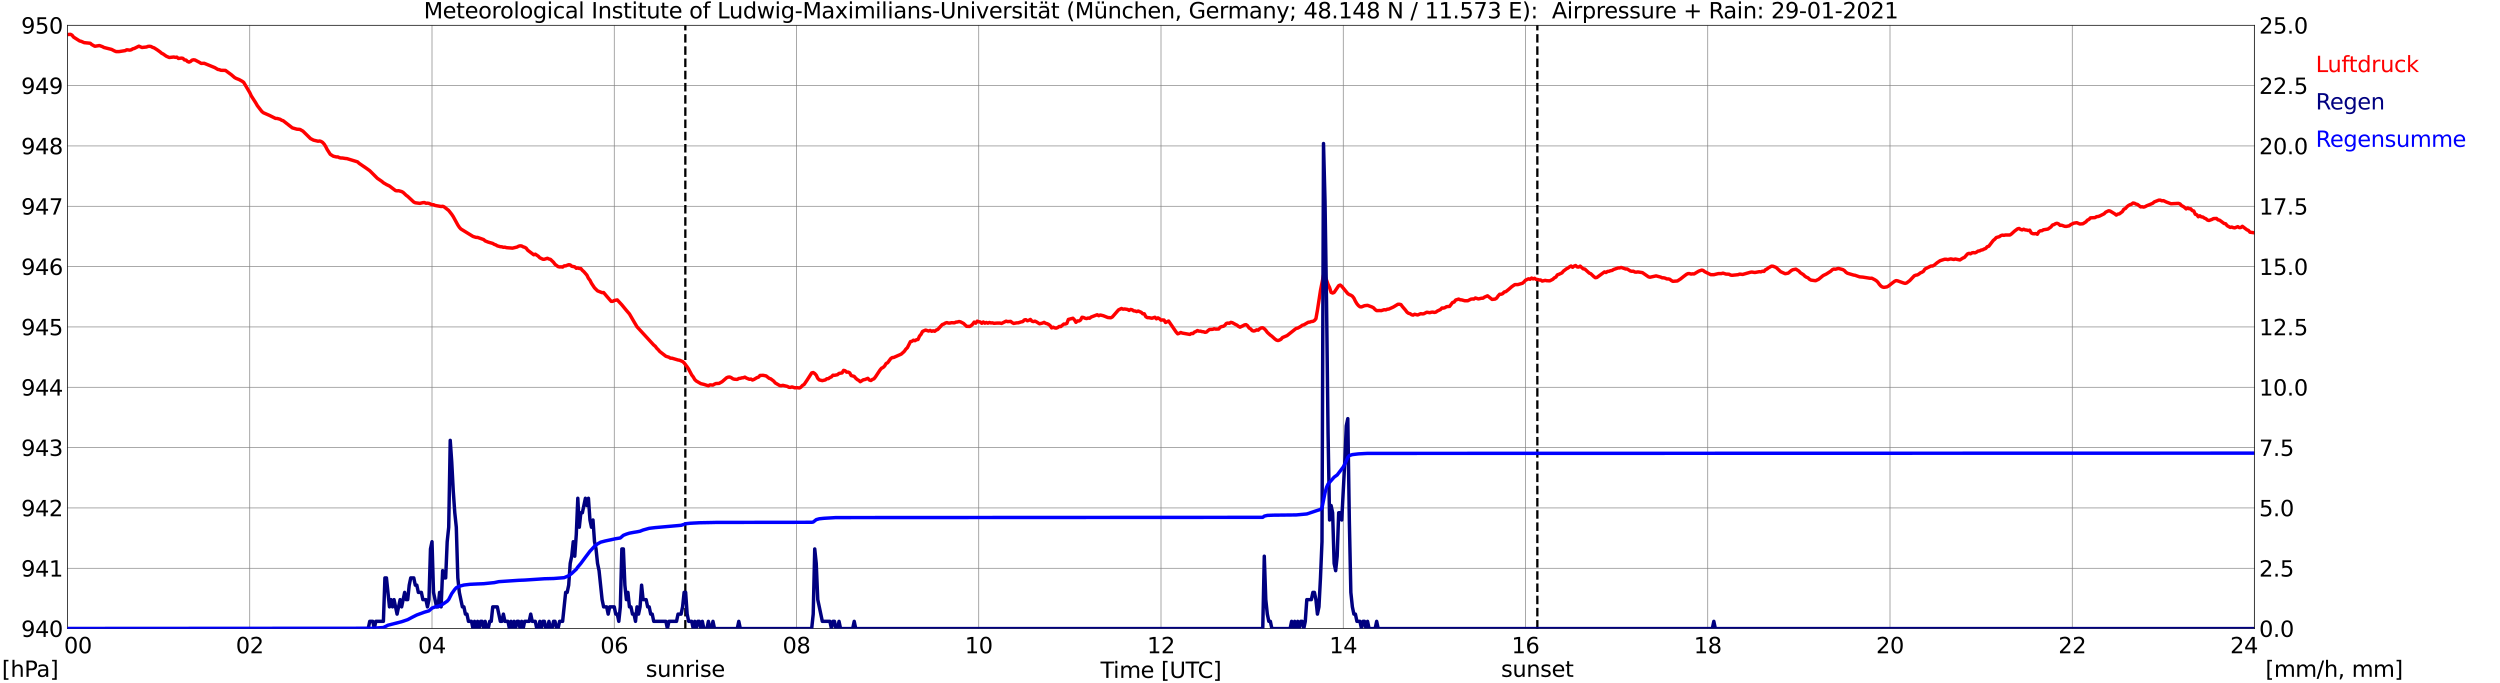 <?xml version="1.0" encoding="utf-8" standalone="no"?>
<!DOCTYPE svg PUBLIC "-//W3C//DTD SVG 1.1//EN"
  "http://www.w3.org/Graphics/SVG/1.1/DTD/svg11.dtd">
<svg xmlns:xlink="http://www.w3.org/1999/xlink" width="1085.4pt" height="296.64pt" viewBox="0 0 1085.4 296.64" xmlns="http://www.w3.org/2000/svg" version="1.1">
 <defs>
  <style type="text/css">*{stroke-linejoin: round; stroke-linecap: butt}</style>
 </defs>
 <g id="figure_1">
  <g id="patch_1">
   <path d="M 0 296.64 
L 1085.4 296.64 
L 1085.4 0 
L 0 0 
z
" style="fill: #ffffff"/>
  </g>
  <g id="axes_1">
   <g id="patch_2">
    <path d="M 29.306 272.909 
L 978.814 272.909 
L 978.814 10.976 
L 29.306 10.976 
z
" style="fill: #ffffff"/>
   </g>
   <g id="patch_3">
    <path d="M 978.814 272.909 
L 978.814 272.909 
L 978.814 10.976 
L 978.814 10.976 
z
" clip-path="url(#pe027389063)" style="fill: #d3d3d3; opacity: 0.25; stroke: #d3d3d3; stroke-linejoin: miter"/>
   </g>
   <g id="matplotlib.axis_1">
    <g id="xtick_1">
     <g id="line2d_1">
      <path d="M 29.306 272.909 
L 29.306 10.976 
" clip-path="url(#pe027389063)" style="fill: none; stroke: #808080; stroke-width: 0.3; stroke-linecap: square"/>
     </g>
     <g id="line2d_2"/>
     <g id="text_1">
      <!--    00 -->
      <g transform="translate(18.733 283.627) scale(0.095 -0.095)">
       <defs>
        <path id="DejaVuSans-20" transform="scale(0.016)"/>
        <path id="DejaVuSans-30" d="M 2034 4250 
Q 1547 4250 1301 3770 
Q 1056 3291 1056 2328 
Q 1056 1369 1301 889 
Q 1547 409 2034 409 
Q 2525 409 2770 889 
Q 3016 1369 3016 2328 
Q 3016 3291 2770 3770 
Q 2525 4250 2034 4250 
z
M 2034 4750 
Q 2819 4750 3233 4129 
Q 3647 3509 3647 2328 
Q 3647 1150 3233 529 
Q 2819 -91 2034 -91 
Q 1250 -91 836 529 
Q 422 1150 422 2328 
Q 422 3509 836 4129 
Q 1250 4750 2034 4750 
z
" transform="scale(0.016)"/>
       </defs>
       <use xlink:href="#DejaVuSans-20"/>
       <use xlink:href="#DejaVuSans-20" transform="translate(31.787 0)"/>
       <use xlink:href="#DejaVuSans-20" transform="translate(63.574 0)"/>
       <use xlink:href="#DejaVuSans-30" transform="translate(95.361 0)"/>
       <use xlink:href="#DejaVuSans-30" transform="translate(158.984 0)"/>
      </g>
     </g>
    </g>
    <g id="xtick_2">
     <g id="line2d_3">
      <path d="M 108.431 272.909 
L 108.431 10.976 
" clip-path="url(#pe027389063)" style="fill: none; stroke: #808080; stroke-width: 0.3; stroke-linecap: square"/>
     </g>
     <g id="line2d_4"/>
     <g id="text_2">
      <!-- 02 -->
      <g transform="translate(102.387 283.627) scale(0.095 -0.095)">
       <defs>
        <path id="DejaVuSans-32" d="M 1228 531 
L 3431 531 
L 3431 0 
L 469 0 
L 469 531 
Q 828 903 1448 1529 
Q 2069 2156 2228 2338 
Q 2531 2678 2651 2914 
Q 2772 3150 2772 3378 
Q 2772 3750 2511 3984 
Q 2250 4219 1831 4219 
Q 1534 4219 1204 4116 
Q 875 4013 500 3803 
L 500 4441 
Q 881 4594 1212 4672 
Q 1544 4750 1819 4750 
Q 2544 4750 2975 4387 
Q 3406 4025 3406 3419 
Q 3406 3131 3298 2873 
Q 3191 2616 2906 2266 
Q 2828 2175 2409 1742 
Q 1991 1309 1228 531 
z
" transform="scale(0.016)"/>
       </defs>
       <use xlink:href="#DejaVuSans-30"/>
       <use xlink:href="#DejaVuSans-32" transform="translate(63.623 0)"/>
      </g>
     </g>
    </g>
    <g id="xtick_3">
     <g id="line2d_5">
      <path d="M 187.557 272.909 
L 187.557 10.976 
" clip-path="url(#pe027389063)" style="fill: none; stroke: #808080; stroke-width: 0.3; stroke-linecap: square"/>
     </g>
     <g id="line2d_6"/>
     <g id="text_3">
      <!-- 04 -->
      <g transform="translate(181.513 283.627) scale(0.095 -0.095)">
       <defs>
        <path id="DejaVuSans-34" d="M 2419 4116 
L 825 1625 
L 2419 1625 
L 2419 4116 
z
M 2253 4666 
L 3047 4666 
L 3047 1625 
L 3713 1625 
L 3713 1100 
L 3047 1100 
L 3047 0 
L 2419 0 
L 2419 1100 
L 313 1100 
L 313 1709 
L 2253 4666 
z
" transform="scale(0.016)"/>
       </defs>
       <use xlink:href="#DejaVuSans-30"/>
       <use xlink:href="#DejaVuSans-34" transform="translate(63.623 0)"/>
      </g>
     </g>
    </g>
    <g id="xtick_4">
     <g id="line2d_7">
      <path d="M 266.683 272.909 
L 266.683 10.976 
" clip-path="url(#pe027389063)" style="fill: none; stroke: #808080; stroke-width: 0.3; stroke-linecap: square"/>
     </g>
     <g id="line2d_8"/>
     <g id="text_4">
      <!-- 06 -->
      <g transform="translate(260.638 283.627) scale(0.095 -0.095)">
       <defs>
        <path id="DejaVuSans-36" d="M 2113 2584 
Q 1688 2584 1439 2293 
Q 1191 2003 1191 1497 
Q 1191 994 1439 701 
Q 1688 409 2113 409 
Q 2538 409 2786 701 
Q 3034 994 3034 1497 
Q 3034 2003 2786 2293 
Q 2538 2584 2113 2584 
z
M 3366 4563 
L 3366 3988 
Q 3128 4100 2886 4159 
Q 2644 4219 2406 4219 
Q 1781 4219 1451 3797 
Q 1122 3375 1075 2522 
Q 1259 2794 1537 2939 
Q 1816 3084 2150 3084 
Q 2853 3084 3261 2657 
Q 3669 2231 3669 1497 
Q 3669 778 3244 343 
Q 2819 -91 2113 -91 
Q 1303 -91 875 529 
Q 447 1150 447 2328 
Q 447 3434 972 4092 
Q 1497 4750 2381 4750 
Q 2619 4750 2861 4703 
Q 3103 4656 3366 4563 
z
" transform="scale(0.016)"/>
       </defs>
       <use xlink:href="#DejaVuSans-30"/>
       <use xlink:href="#DejaVuSans-36" transform="translate(63.623 0)"/>
      </g>
     </g>
    </g>
    <g id="xtick_5">
     <g id="line2d_9">
      <path d="M 345.808 272.909 
L 345.808 10.976 
" clip-path="url(#pe027389063)" style="fill: none; stroke: #808080; stroke-width: 0.3; stroke-linecap: square"/>
     </g>
     <g id="line2d_10"/>
     <g id="text_5">
      <!-- 08 -->
      <g transform="translate(339.764 283.627) scale(0.095 -0.095)">
       <defs>
        <path id="DejaVuSans-38" d="M 2034 2216 
Q 1584 2216 1326 1975 
Q 1069 1734 1069 1313 
Q 1069 891 1326 650 
Q 1584 409 2034 409 
Q 2484 409 2743 651 
Q 3003 894 3003 1313 
Q 3003 1734 2745 1975 
Q 2488 2216 2034 2216 
z
M 1403 2484 
Q 997 2584 770 2862 
Q 544 3141 544 3541 
Q 544 4100 942 4425 
Q 1341 4750 2034 4750 
Q 2731 4750 3128 4425 
Q 3525 4100 3525 3541 
Q 3525 3141 3298 2862 
Q 3072 2584 2669 2484 
Q 3125 2378 3379 2068 
Q 3634 1759 3634 1313 
Q 3634 634 3220 271 
Q 2806 -91 2034 -91 
Q 1263 -91 848 271 
Q 434 634 434 1313 
Q 434 1759 690 2068 
Q 947 2378 1403 2484 
z
M 1172 3481 
Q 1172 3119 1398 2916 
Q 1625 2713 2034 2713 
Q 2441 2713 2670 2916 
Q 2900 3119 2900 3481 
Q 2900 3844 2670 4047 
Q 2441 4250 2034 4250 
Q 1625 4250 1398 4047 
Q 1172 3844 1172 3481 
z
" transform="scale(0.016)"/>
       </defs>
       <use xlink:href="#DejaVuSans-30"/>
       <use xlink:href="#DejaVuSans-38" transform="translate(63.623 0)"/>
      </g>
     </g>
    </g>
    <g id="xtick_6">
     <g id="line2d_11">
      <path d="M 424.934 272.909 
L 424.934 10.976 
" clip-path="url(#pe027389063)" style="fill: none; stroke: #808080; stroke-width: 0.3; stroke-linecap: square"/>
     </g>
     <g id="line2d_12"/>
     <g id="text_6">
      <!-- 10 -->
      <g transform="translate(418.89 283.627) scale(0.095 -0.095)">
       <defs>
        <path id="DejaVuSans-31" d="M 794 531 
L 1825 531 
L 1825 4091 
L 703 3866 
L 703 4441 
L 1819 4666 
L 2450 4666 
L 2450 531 
L 3481 531 
L 3481 0 
L 794 0 
L 794 531 
z
" transform="scale(0.016)"/>
       </defs>
       <use xlink:href="#DejaVuSans-31"/>
       <use xlink:href="#DejaVuSans-30" transform="translate(63.623 0)"/>
      </g>
     </g>
    </g>
    <g id="xtick_7">
     <g id="line2d_13">
      <path d="M 504.06 272.909 
L 504.06 10.976 
" clip-path="url(#pe027389063)" style="fill: none; stroke: #808080; stroke-width: 0.3; stroke-linecap: square"/>
     </g>
     <g id="line2d_14"/>
     <g id="text_7">
      <!-- 12 -->
      <g transform="translate(498.015 283.627) scale(0.095 -0.095)">
       <use xlink:href="#DejaVuSans-31"/>
       <use xlink:href="#DejaVuSans-32" transform="translate(63.623 0)"/>
      </g>
     </g>
    </g>
    <g id="xtick_8">
     <g id="line2d_15">
      <path d="M 583.185 272.909 
L 583.185 10.976 
" clip-path="url(#pe027389063)" style="fill: none; stroke: #808080; stroke-width: 0.3; stroke-linecap: square"/>
     </g>
     <g id="line2d_16"/>
     <g id="text_8">
      <!-- 14 -->
      <g transform="translate(577.141 283.627) scale(0.095 -0.095)">
       <use xlink:href="#DejaVuSans-31"/>
       <use xlink:href="#DejaVuSans-34" transform="translate(63.623 0)"/>
      </g>
     </g>
    </g>
    <g id="xtick_9">
     <g id="line2d_17">
      <path d="M 662.311 272.909 
L 662.311 10.976 
" clip-path="url(#pe027389063)" style="fill: none; stroke: #808080; stroke-width: 0.3; stroke-linecap: square"/>
     </g>
     <g id="line2d_18"/>
     <g id="text_9">
      <!-- 16 -->
      <g transform="translate(656.267 283.627) scale(0.095 -0.095)">
       <use xlink:href="#DejaVuSans-31"/>
       <use xlink:href="#DejaVuSans-36" transform="translate(63.623 0)"/>
      </g>
     </g>
    </g>
    <g id="xtick_10">
     <g id="line2d_19">
      <path d="M 741.437 272.909 
L 741.437 10.976 
" clip-path="url(#pe027389063)" style="fill: none; stroke: #808080; stroke-width: 0.3; stroke-linecap: square"/>
     </g>
     <g id="line2d_20"/>
     <g id="text_10">
      <!-- 18 -->
      <g transform="translate(735.392 283.627) scale(0.095 -0.095)">
       <use xlink:href="#DejaVuSans-31"/>
       <use xlink:href="#DejaVuSans-38" transform="translate(63.623 0)"/>
      </g>
     </g>
    </g>
    <g id="xtick_11">
     <g id="line2d_21">
      <path d="M 820.562 272.909 
L 820.562 10.976 
" clip-path="url(#pe027389063)" style="fill: none; stroke: #808080; stroke-width: 0.3; stroke-linecap: square"/>
     </g>
     <g id="line2d_22"/>
     <g id="text_11">
      <!-- 20 -->
      <g transform="translate(814.518 283.627) scale(0.095 -0.095)">
       <use xlink:href="#DejaVuSans-32"/>
       <use xlink:href="#DejaVuSans-30" transform="translate(63.623 0)"/>
      </g>
     </g>
    </g>
    <g id="xtick_12">
     <g id="line2d_23">
      <path d="M 899.688 272.909 
L 899.688 10.976 
" clip-path="url(#pe027389063)" style="fill: none; stroke: #808080; stroke-width: 0.3; stroke-linecap: square"/>
     </g>
     <g id="line2d_24"/>
     <g id="text_12">
      <!-- 22 -->
      <g transform="translate(893.644 283.627) scale(0.095 -0.095)">
       <use xlink:href="#DejaVuSans-32"/>
       <use xlink:href="#DejaVuSans-32" transform="translate(63.623 0)"/>
      </g>
     </g>
    </g>
    <g id="xtick_13">
     <g id="line2d_25">
      <path d="M 978.814 272.909 
L 978.814 10.976 
" clip-path="url(#pe027389063)" style="fill: none; stroke: #808080; stroke-width: 0.3; stroke-linecap: square"/>
     </g>
     <g id="line2d_26"/>
     <g id="text_13">
      <!-- 24    -->
      <g transform="translate(968.241 283.627) scale(0.095 -0.095)">
       <use xlink:href="#DejaVuSans-32"/>
       <use xlink:href="#DejaVuSans-34" transform="translate(63.623 0)"/>
       <use xlink:href="#DejaVuSans-20" transform="translate(127.246 0)"/>
       <use xlink:href="#DejaVuSans-20" transform="translate(159.033 0)"/>
       <use xlink:href="#DejaVuSans-20" transform="translate(190.82 0)"/>
      </g>
     </g>
    </g>
    <g id="text_14">
     <!-- Time [UTC] -->
     <g transform="translate(477.806 294.322) scale(0.095 -0.095)">
      <defs>
       <path id="DejaVuSans-54" d="M -19 4666 
L 3928 4666 
L 3928 4134 
L 2272 4134 
L 2272 0 
L 1638 0 
L 1638 4134 
L -19 4134 
L -19 4666 
z
" transform="scale(0.016)"/>
       <path id="DejaVuSans-69" d="M 603 3500 
L 1178 3500 
L 1178 0 
L 603 0 
L 603 3500 
z
M 603 4863 
L 1178 4863 
L 1178 4134 
L 603 4134 
L 603 4863 
z
" transform="scale(0.016)"/>
       <path id="DejaVuSans-6d" d="M 3328 2828 
Q 3544 3216 3844 3400 
Q 4144 3584 4550 3584 
Q 5097 3584 5394 3201 
Q 5691 2819 5691 2113 
L 5691 0 
L 5113 0 
L 5113 2094 
Q 5113 2597 4934 2840 
Q 4756 3084 4391 3084 
Q 3944 3084 3684 2787 
Q 3425 2491 3425 1978 
L 3425 0 
L 2847 0 
L 2847 2094 
Q 2847 2600 2669 2842 
Q 2491 3084 2119 3084 
Q 1678 3084 1418 2786 
Q 1159 2488 1159 1978 
L 1159 0 
L 581 0 
L 581 3500 
L 1159 3500 
L 1159 2956 
Q 1356 3278 1631 3431 
Q 1906 3584 2284 3584 
Q 2666 3584 2933 3390 
Q 3200 3197 3328 2828 
z
" transform="scale(0.016)"/>
       <path id="DejaVuSans-65" d="M 3597 1894 
L 3597 1613 
L 953 1613 
Q 991 1019 1311 708 
Q 1631 397 2203 397 
Q 2534 397 2845 478 
Q 3156 559 3463 722 
L 3463 178 
Q 3153 47 2828 -22 
Q 2503 -91 2169 -91 
Q 1331 -91 842 396 
Q 353 884 353 1716 
Q 353 2575 817 3079 
Q 1281 3584 2069 3584 
Q 2775 3584 3186 3129 
Q 3597 2675 3597 1894 
z
M 3022 2063 
Q 3016 2534 2758 2815 
Q 2500 3097 2075 3097 
Q 1594 3097 1305 2825 
Q 1016 2553 972 2059 
L 3022 2063 
z
" transform="scale(0.016)"/>
       <path id="DejaVuSans-5b" d="M 550 4863 
L 1875 4863 
L 1875 4416 
L 1125 4416 
L 1125 -397 
L 1875 -397 
L 1875 -844 
L 550 -844 
L 550 4863 
z
" transform="scale(0.016)"/>
       <path id="DejaVuSans-55" d="M 556 4666 
L 1191 4666 
L 1191 1831 
Q 1191 1081 1462 751 
Q 1734 422 2344 422 
Q 2950 422 3222 751 
Q 3494 1081 3494 1831 
L 3494 4666 
L 4128 4666 
L 4128 1753 
Q 4128 841 3676 375 
Q 3225 -91 2344 -91 
Q 1459 -91 1007 375 
Q 556 841 556 1753 
L 556 4666 
z
" transform="scale(0.016)"/>
       <path id="DejaVuSans-43" d="M 4122 4306 
L 4122 3641 
Q 3803 3938 3442 4084 
Q 3081 4231 2675 4231 
Q 1875 4231 1450 3742 
Q 1025 3253 1025 2328 
Q 1025 1406 1450 917 
Q 1875 428 2675 428 
Q 3081 428 3442 575 
Q 3803 722 4122 1019 
L 4122 359 
Q 3791 134 3420 21 
Q 3050 -91 2638 -91 
Q 1578 -91 968 557 
Q 359 1206 359 2328 
Q 359 3453 968 4101 
Q 1578 4750 2638 4750 
Q 3056 4750 3426 4639 
Q 3797 4528 4122 4306 
z
" transform="scale(0.016)"/>
       <path id="DejaVuSans-5d" d="M 1947 4863 
L 1947 -844 
L 622 -844 
L 622 -397 
L 1369 -397 
L 1369 4416 
L 622 4416 
L 622 4863 
L 1947 4863 
z
" transform="scale(0.016)"/>
      </defs>
      <use xlink:href="#DejaVuSans-54"/>
      <use xlink:href="#DejaVuSans-69" transform="translate(57.959 0)"/>
      <use xlink:href="#DejaVuSans-6d" transform="translate(85.742 0)"/>
      <use xlink:href="#DejaVuSans-65" transform="translate(183.154 0)"/>
      <use xlink:href="#DejaVuSans-20" transform="translate(244.678 0)"/>
      <use xlink:href="#DejaVuSans-5b" transform="translate(276.465 0)"/>
      <use xlink:href="#DejaVuSans-55" transform="translate(315.479 0)"/>
      <use xlink:href="#DejaVuSans-54" transform="translate(388.672 0)"/>
      <use xlink:href="#DejaVuSans-43" transform="translate(443.881 0)"/>
      <use xlink:href="#DejaVuSans-5d" transform="translate(513.705 0)"/>
     </g>
    </g>
   </g>
   <g id="matplotlib.axis_2">
    <g id="ytick_1">
     <g id="line2d_27">
      <path d="M 29.306 272.909 
L 978.814 272.909 
" clip-path="url(#pe027389063)" style="fill: none; stroke: #808080; stroke-width: 0.3; stroke-linecap: square"/>
     </g>
     <g id="line2d_28"/>
     <g id="text_15">
      <!-- 940 -->
      <g transform="translate(9.173 276.518) scale(0.095 -0.095)">
       <defs>
        <path id="DejaVuSans-39" d="M 703 97 
L 703 672 
Q 941 559 1184 500 
Q 1428 441 1663 441 
Q 2288 441 2617 861 
Q 2947 1281 2994 2138 
Q 2813 1869 2534 1725 
Q 2256 1581 1919 1581 
Q 1219 1581 811 2004 
Q 403 2428 403 3163 
Q 403 3881 828 4315 
Q 1253 4750 1959 4750 
Q 2769 4750 3195 4129 
Q 3622 3509 3622 2328 
Q 3622 1225 3098 567 
Q 2575 -91 1691 -91 
Q 1453 -91 1209 -44 
Q 966 3 703 97 
z
M 1959 2075 
Q 2384 2075 2632 2365 
Q 2881 2656 2881 3163 
Q 2881 3666 2632 3958 
Q 2384 4250 1959 4250 
Q 1534 4250 1286 3958 
Q 1038 3666 1038 3163 
Q 1038 2656 1286 2365 
Q 1534 2075 1959 2075 
z
" transform="scale(0.016)"/>
       </defs>
       <use xlink:href="#DejaVuSans-39"/>
       <use xlink:href="#DejaVuSans-34" transform="translate(63.623 0)"/>
       <use xlink:href="#DejaVuSans-30" transform="translate(127.246 0)"/>
      </g>
     </g>
    </g>
    <g id="ytick_2">
     <g id="line2d_29">
      <path d="M 29.306 246.715 
L 978.814 246.715 
" clip-path="url(#pe027389063)" style="fill: none; stroke: #808080; stroke-width: 0.3; stroke-linecap: square"/>
     </g>
     <g id="line2d_30"/>
     <g id="text_16">
      <!-- 941 -->
      <g transform="translate(9.173 250.325) scale(0.095 -0.095)">
       <use xlink:href="#DejaVuSans-39"/>
       <use xlink:href="#DejaVuSans-34" transform="translate(63.623 0)"/>
       <use xlink:href="#DejaVuSans-31" transform="translate(127.246 0)"/>
      </g>
     </g>
    </g>
    <g id="ytick_3">
     <g id="line2d_31">
      <path d="M 29.306 220.522 
L 978.814 220.522 
" clip-path="url(#pe027389063)" style="fill: none; stroke: #808080; stroke-width: 0.3; stroke-linecap: square"/>
     </g>
     <g id="line2d_32"/>
     <g id="text_17">
      <!-- 942 -->
      <g transform="translate(9.173 224.131) scale(0.095 -0.095)">
       <use xlink:href="#DejaVuSans-39"/>
       <use xlink:href="#DejaVuSans-34" transform="translate(63.623 0)"/>
       <use xlink:href="#DejaVuSans-32" transform="translate(127.246 0)"/>
      </g>
     </g>
    </g>
    <g id="ytick_4">
     <g id="line2d_33">
      <path d="M 29.306 194.329 
L 978.814 194.329 
" clip-path="url(#pe027389063)" style="fill: none; stroke: #808080; stroke-width: 0.3; stroke-linecap: square"/>
     </g>
     <g id="line2d_34"/>
     <g id="text_18">
      <!-- 943 -->
      <g transform="translate(9.173 197.938) scale(0.095 -0.095)">
       <defs>
        <path id="DejaVuSans-33" d="M 2597 2516 
Q 3050 2419 3304 2112 
Q 3559 1806 3559 1356 
Q 3559 666 3084 287 
Q 2609 -91 1734 -91 
Q 1441 -91 1130 -33 
Q 819 25 488 141 
L 488 750 
Q 750 597 1062 519 
Q 1375 441 1716 441 
Q 2309 441 2620 675 
Q 2931 909 2931 1356 
Q 2931 1769 2642 2001 
Q 2353 2234 1838 2234 
L 1294 2234 
L 1294 2753 
L 1863 2753 
Q 2328 2753 2575 2939 
Q 2822 3125 2822 3475 
Q 2822 3834 2567 4026 
Q 2313 4219 1838 4219 
Q 1578 4219 1281 4162 
Q 984 4106 628 3988 
L 628 4550 
Q 988 4650 1302 4700 
Q 1616 4750 1894 4750 
Q 2613 4750 3031 4423 
Q 3450 4097 3450 3541 
Q 3450 3153 3228 2886 
Q 3006 2619 2597 2516 
z
" transform="scale(0.016)"/>
       </defs>
       <use xlink:href="#DejaVuSans-39"/>
       <use xlink:href="#DejaVuSans-34" transform="translate(63.623 0)"/>
       <use xlink:href="#DejaVuSans-33" transform="translate(127.246 0)"/>
      </g>
     </g>
    </g>
    <g id="ytick_5">
     <g id="line2d_35">
      <path d="M 29.306 168.136 
L 978.814 168.136 
" clip-path="url(#pe027389063)" style="fill: none; stroke: #808080; stroke-width: 0.3; stroke-linecap: square"/>
     </g>
     <g id="line2d_36"/>
     <g id="text_19">
      <!-- 944 -->
      <g transform="translate(9.173 171.745) scale(0.095 -0.095)">
       <use xlink:href="#DejaVuSans-39"/>
       <use xlink:href="#DejaVuSans-34" transform="translate(63.623 0)"/>
       <use xlink:href="#DejaVuSans-34" transform="translate(127.246 0)"/>
      </g>
     </g>
    </g>
    <g id="ytick_6">
     <g id="line2d_37">
      <path d="M 29.306 141.942 
L 978.814 141.942 
" clip-path="url(#pe027389063)" style="fill: none; stroke: #808080; stroke-width: 0.3; stroke-linecap: square"/>
     </g>
     <g id="line2d_38"/>
     <g id="text_20">
      <!-- 945 -->
      <g transform="translate(9.173 145.551) scale(0.095 -0.095)">
       <defs>
        <path id="DejaVuSans-35" d="M 691 4666 
L 3169 4666 
L 3169 4134 
L 1269 4134 
L 1269 2991 
Q 1406 3038 1543 3061 
Q 1681 3084 1819 3084 
Q 2600 3084 3056 2656 
Q 3513 2228 3513 1497 
Q 3513 744 3044 326 
Q 2575 -91 1722 -91 
Q 1428 -91 1123 -41 
Q 819 9 494 109 
L 494 744 
Q 775 591 1075 516 
Q 1375 441 1709 441 
Q 2250 441 2565 725 
Q 2881 1009 2881 1497 
Q 2881 1984 2565 2268 
Q 2250 2553 1709 2553 
Q 1456 2553 1204 2497 
Q 953 2441 691 2322 
L 691 4666 
z
" transform="scale(0.016)"/>
       </defs>
       <use xlink:href="#DejaVuSans-39"/>
       <use xlink:href="#DejaVuSans-34" transform="translate(63.623 0)"/>
       <use xlink:href="#DejaVuSans-35" transform="translate(127.246 0)"/>
      </g>
     </g>
    </g>
    <g id="ytick_7">
     <g id="line2d_39">
      <path d="M 29.306 115.749 
L 978.814 115.749 
" clip-path="url(#pe027389063)" style="fill: none; stroke: #808080; stroke-width: 0.3; stroke-linecap: square"/>
     </g>
     <g id="line2d_40"/>
     <g id="text_21">
      <!-- 946 -->
      <g transform="translate(9.173 119.358) scale(0.095 -0.095)">
       <use xlink:href="#DejaVuSans-39"/>
       <use xlink:href="#DejaVuSans-34" transform="translate(63.623 0)"/>
       <use xlink:href="#DejaVuSans-36" transform="translate(127.246 0)"/>
      </g>
     </g>
    </g>
    <g id="ytick_8">
     <g id="line2d_41">
      <path d="M 29.306 89.556 
L 978.814 89.556 
" clip-path="url(#pe027389063)" style="fill: none; stroke: #808080; stroke-width: 0.3; stroke-linecap: square"/>
     </g>
     <g id="line2d_42"/>
     <g id="text_22">
      <!-- 947 -->
      <g transform="translate(9.173 93.165) scale(0.095 -0.095)">
       <defs>
        <path id="DejaVuSans-37" d="M 525 4666 
L 3525 4666 
L 3525 4397 
L 1831 0 
L 1172 0 
L 2766 4134 
L 525 4134 
L 525 4666 
z
" transform="scale(0.016)"/>
       </defs>
       <use xlink:href="#DejaVuSans-39"/>
       <use xlink:href="#DejaVuSans-34" transform="translate(63.623 0)"/>
       <use xlink:href="#DejaVuSans-37" transform="translate(127.246 0)"/>
      </g>
     </g>
    </g>
    <g id="ytick_9">
     <g id="line2d_43">
      <path d="M 29.306 63.362 
L 978.814 63.362 
" clip-path="url(#pe027389063)" style="fill: none; stroke: #808080; stroke-width: 0.3; stroke-linecap: square"/>
     </g>
     <g id="line2d_44"/>
     <g id="text_23">
      <!-- 948 -->
      <g transform="translate(9.173 66.972) scale(0.095 -0.095)">
       <use xlink:href="#DejaVuSans-39"/>
       <use xlink:href="#DejaVuSans-34" transform="translate(63.623 0)"/>
       <use xlink:href="#DejaVuSans-38" transform="translate(127.246 0)"/>
      </g>
     </g>
    </g>
    <g id="ytick_10">
     <g id="line2d_45">
      <path d="M 29.306 37.169 
L 978.814 37.169 
" clip-path="url(#pe027389063)" style="fill: none; stroke: #808080; stroke-width: 0.3; stroke-linecap: square"/>
     </g>
     <g id="line2d_46"/>
     <g id="text_24">
      <!-- 949 -->
      <g transform="translate(9.173 40.778) scale(0.095 -0.095)">
       <use xlink:href="#DejaVuSans-39"/>
       <use xlink:href="#DejaVuSans-34" transform="translate(63.623 0)"/>
       <use xlink:href="#DejaVuSans-39" transform="translate(127.246 0)"/>
      </g>
     </g>
    </g>
    <g id="ytick_11">
     <g id="line2d_47">
      <path d="M 29.306 10.976 
L 978.814 10.976 
" clip-path="url(#pe027389063)" style="fill: none; stroke: #808080; stroke-width: 0.3; stroke-linecap: square"/>
     </g>
     <g id="line2d_48"/>
     <g id="text_25">
      <!-- 950 -->
      <g transform="translate(9.173 14.585) scale(0.095 -0.095)">
       <use xlink:href="#DejaVuSans-39"/>
       <use xlink:href="#DejaVuSans-35" transform="translate(63.623 0)"/>
       <use xlink:href="#DejaVuSans-30" transform="translate(127.246 0)"/>
      </g>
     </g>
    </g>
   </g>
   <g id="line2d_49">
    <path d="M 297.542 272.909 
L 297.542 10.976 
" clip-path="url(#pe027389063)" style="fill: none; stroke-dasharray: 3.7,1.6; stroke-dashoffset: 0; stroke: #000000"/>
   </g>
   <g id="line2d_50">
    <path d="M 667.454 272.909 
L 667.454 10.976 
" clip-path="url(#pe027389063)" style="fill: none; stroke-dasharray: 3.7,1.6; stroke-dashoffset: 0; stroke: #000000"/>
   </g>
   <g id="line2d_51">
    <path d="M 29.306 14.992 
L 30.625 14.905 
L 31.284 15.271 
L 31.943 16.11 
L 34.581 17.786 
L 35.24 17.943 
L 36.559 18.519 
L 39.197 18.781 
L 39.856 19.358 
L 41.175 20.091 
L 42.493 19.881 
L 43.153 19.777 
L 44.472 20.248 
L 45.131 20.615 
L 48.428 21.453 
L 49.747 22.134 
L 50.406 22.396 
L 51.725 22.396 
L 54.362 21.977 
L 55.022 21.61 
L 56.34 21.767 
L 57 21.61 
L 57.659 21.191 
L 58.319 21.034 
L 60.297 20.039 
L 61.615 20.615 
L 63.594 20.405 
L 64.253 20.143 
L 64.912 20.091 
L 65.572 20.196 
L 66.231 20.562 
L 66.89 20.772 
L 68.209 21.61 
L 69.528 22.553 
L 70.187 23.129 
L 70.847 23.444 
L 72.166 24.387 
L 73.484 24.963 
L 75.462 24.753 
L 76.122 24.911 
L 76.781 24.806 
L 77.441 25.382 
L 78.759 25.225 
L 79.419 25.33 
L 80.078 26.011 
L 80.737 26.063 
L 81.397 26.692 
L 82.056 26.954 
L 82.716 26.692 
L 83.375 26.115 
L 84.034 25.958 
L 84.694 26.063 
L 86.672 27.111 
L 87.331 27.53 
L 88.65 27.477 
L 93.266 29.363 
L 94.584 30.149 
L 95.244 30.254 
L 95.903 30.516 
L 97.881 30.568 
L 100.519 32.507 
L 101.838 33.659 
L 102.497 34.026 
L 103.816 34.55 
L 105.135 35.283 
L 105.794 35.755 
L 108.431 40.207 
L 109.091 41.622 
L 111.069 44.713 
L 111.728 45.865 
L 113.047 47.594 
L 113.707 48.432 
L 114.366 48.956 
L 117.003 50.108 
L 119.641 51.418 
L 120.3 51.418 
L 121.619 51.785 
L 122.278 52.204 
L 122.938 52.413 
L 126.894 55.504 
L 128.872 56.081 
L 130.191 56.185 
L 131.51 56.919 
L 134.807 60.167 
L 136.125 60.848 
L 138.104 61.319 
L 138.763 61.214 
L 139.422 61.424 
L 140.082 61.843 
L 140.741 62.577 
L 141.4 63.624 
L 142.06 64.934 
L 143.379 66.977 
L 144.697 67.815 
L 146.016 68.129 
L 146.676 68.129 
L 147.335 68.444 
L 147.994 68.601 
L 148.654 68.601 
L 149.972 68.811 
L 150.632 68.863 
L 155.247 70.277 
L 155.907 70.906 
L 159.204 73.159 
L 160.523 74.102 
L 163.819 77.402 
L 165.798 78.764 
L 166.457 79.34 
L 167.776 80.126 
L 169.094 80.755 
L 171.732 82.745 
L 172.391 82.85 
L 173.051 82.798 
L 174.37 83.164 
L 175.029 83.531 
L 176.348 84.788 
L 177.007 85.26 
L 179.645 87.722 
L 180.304 88.036 
L 182.282 88.298 
L 183.601 87.984 
L 184.26 87.932 
L 184.92 88.246 
L 185.579 88.194 
L 186.238 88.298 
L 187.557 88.875 
L 188.216 88.875 
L 188.876 89.189 
L 191.513 89.66 
L 192.173 89.556 
L 192.832 89.818 
L 194.81 91.389 
L 196.129 93.066 
L 196.788 94.061 
L 198.767 97.676 
L 199.426 98.671 
L 200.085 99.404 
L 205.36 102.652 
L 206.679 103.071 
L 207.339 103.071 
L 209.976 104.014 
L 210.635 104.591 
L 211.954 105.114 
L 213.932 105.691 
L 214.592 106.11 
L 215.251 106.319 
L 215.91 106.738 
L 217.229 107.105 
L 217.889 107.158 
L 218.548 107.367 
L 219.207 107.315 
L 219.867 107.524 
L 222.504 107.734 
L 224.482 107.262 
L 225.142 106.896 
L 225.801 106.738 
L 226.461 106.791 
L 227.12 107.158 
L 227.779 107.367 
L 228.439 107.734 
L 229.098 108.624 
L 231.736 110.615 
L 232.395 110.353 
L 233.714 111.244 
L 234.373 111.925 
L 235.692 112.553 
L 236.351 112.553 
L 237.67 112.134 
L 238.329 112.449 
L 238.989 112.606 
L 240.308 113.863 
L 240.967 114.754 
L 242.286 115.749 
L 242.945 115.906 
L 243.604 115.854 
L 244.264 115.958 
L 244.923 115.435 
L 245.583 115.435 
L 246.901 114.911 
L 247.561 115.016 
L 248.22 115.592 
L 249.539 115.854 
L 250.198 116.482 
L 250.858 116.325 
L 251.517 116.587 
L 252.176 116.587 
L 252.836 117.373 
L 253.495 117.949 
L 254.814 119.468 
L 255.473 120.83 
L 256.133 121.669 
L 256.792 122.978 
L 258.111 124.969 
L 259.43 126.279 
L 261.408 127.064 
L 262.067 127.012 
L 263.386 128.584 
L 264.705 130.103 
L 265.364 130.836 
L 266.023 130.836 
L 266.683 130.47 
L 268.002 130.208 
L 269.98 132.355 
L 271.958 134.765 
L 273.277 136.284 
L 275.255 139.69 
L 276.573 141.89 
L 283.827 149.8 
L 284.486 150.324 
L 285.145 151.215 
L 285.805 151.843 
L 286.464 152.629 
L 289.102 154.672 
L 290.42 155.091 
L 291.08 155.51 
L 291.739 155.51 
L 294.377 156.296 
L 295.036 156.401 
L 296.355 156.977 
L 297.014 157.553 
L 298.333 159.282 
L 298.992 160.278 
L 300.311 162.792 
L 300.971 163.63 
L 301.63 164.783 
L 302.289 165.411 
L 304.267 166.564 
L 305.586 166.878 
L 306.905 167.297 
L 307.564 167.507 
L 308.224 167.088 
L 309.543 167.193 
L 310.202 166.774 
L 310.861 166.512 
L 312.18 166.459 
L 313.499 165.726 
L 314.818 164.573 
L 315.477 163.997 
L 316.136 163.735 
L 316.796 163.683 
L 317.455 163.945 
L 318.114 164.416 
L 318.774 164.626 
L 320.093 164.73 
L 320.752 164.311 
L 321.411 164.259 
L 322.071 164.049 
L 322.73 163.997 
L 323.39 163.735 
L 324.049 164.154 
L 325.368 164.678 
L 326.027 164.573 
L 326.686 164.992 
L 327.346 164.73 
L 328.665 163.945 
L 329.324 163.735 
L 329.983 163.002 
L 331.302 162.949 
L 332.621 163.211 
L 333.94 164.259 
L 334.599 164.468 
L 335.918 165.464 
L 336.577 166.25 
L 338.555 167.402 
L 339.215 167.455 
L 339.874 167.297 
L 341.852 167.769 
L 342.512 168.136 
L 343.171 168.188 
L 343.83 167.978 
L 345.149 168.397 
L 345.808 168.293 
L 347.127 168.45 
L 347.787 168.031 
L 348.446 167.297 
L 349.105 166.931 
L 350.424 164.992 
L 352.402 161.902 
L 353.062 161.744 
L 353.721 162.163 
L 354.38 162.897 
L 355.04 164.259 
L 355.699 164.94 
L 357.018 165.254 
L 358.337 164.94 
L 358.996 164.416 
L 359.655 164.416 
L 360.315 163.892 
L 360.974 163.63 
L 361.634 162.897 
L 362.293 162.949 
L 363.612 162.687 
L 364.271 162.111 
L 365.59 161.902 
L 366.249 160.801 
L 366.909 160.959 
L 367.568 161.587 
L 368.227 161.535 
L 368.887 161.849 
L 369.546 163.054 
L 370.865 163.421 
L 371.524 164.207 
L 372.184 164.783 
L 372.843 165.15 
L 373.502 165.726 
L 374.821 164.888 
L 375.481 164.783 
L 376.799 164.259 
L 377.459 164.992 
L 378.118 165.202 
L 378.777 164.73 
L 379.437 164.468 
L 380.096 163.63 
L 381.415 161.64 
L 382.074 160.644 
L 382.734 159.858 
L 383.393 159.544 
L 384.053 158.916 
L 384.712 157.815 
L 385.371 157.501 
L 386.69 155.72 
L 387.349 155.248 
L 388.009 155.196 
L 391.306 153.729 
L 392.624 152.524 
L 393.284 151.581 
L 393.943 150.953 
L 395.262 148.333 
L 395.921 148.176 
L 396.581 147.705 
L 397.24 147.914 
L 397.899 147.495 
L 398.559 147.39 
L 399.218 145.924 
L 399.878 145.138 
L 400.537 143.881 
L 401.856 143.304 
L 403.175 143.723 
L 403.834 143.461 
L 404.493 143.828 
L 405.153 143.619 
L 405.812 143.828 
L 406.471 143.304 
L 407.131 143.042 
L 409.109 140.895 
L 409.768 140.685 
L 410.428 140.266 
L 411.087 140.056 
L 411.746 140.266 
L 412.406 140.266 
L 413.065 140.109 
L 414.384 140.161 
L 415.043 139.847 
L 415.703 139.794 
L 416.362 139.585 
L 417.022 139.742 
L 418.34 140.423 
L 419.659 141.68 
L 420.978 141.733 
L 421.637 141.366 
L 422.297 140.737 
L 422.956 139.847 
L 423.615 140.318 
L 424.275 139.428 
L 424.934 139.69 
L 425.593 139.794 
L 426.253 140.371 
L 426.912 139.794 
L 427.572 140.318 
L 428.231 140.004 
L 428.89 140.318 
L 429.55 140.004 
L 430.209 140.213 
L 430.869 140.161 
L 431.528 140.371 
L 432.847 140.266 
L 434.165 140.266 
L 434.825 140.423 
L 436.803 139.428 
L 437.462 139.637 
L 438.781 139.532 
L 439.44 140.056 
L 440.1 140.423 
L 441.419 140.161 
L 442.078 140.161 
L 443.397 139.742 
L 444.056 139.637 
L 444.716 138.904 
L 445.375 138.799 
L 446.034 139.271 
L 446.694 139.061 
L 447.353 138.694 
L 448.012 139.428 
L 448.672 139.637 
L 449.331 139.428 
L 449.991 139.742 
L 451.309 140.58 
L 452.628 140.266 
L 453.287 139.952 
L 453.947 140.371 
L 454.606 140.528 
L 455.266 140.842 
L 455.925 141.366 
L 456.584 142.361 
L 457.244 142.047 
L 457.903 142.361 
L 458.563 142.466 
L 459.222 142.204 
L 459.881 141.733 
L 460.541 141.785 
L 461.859 140.685 
L 462.519 140.685 
L 463.178 140.423 
L 463.838 138.694 
L 465.816 138.17 
L 466.475 138.851 
L 467.134 139.952 
L 467.794 139.323 
L 468.453 139.375 
L 469.113 138.956 
L 469.772 137.751 
L 470.431 137.856 
L 471.091 138.17 
L 471.75 138.328 
L 472.409 138.066 
L 473.069 138.17 
L 473.728 137.647 
L 476.366 136.651 
L 477.025 137.07 
L 477.685 136.756 
L 479.003 137.07 
L 480.322 137.594 
L 480.981 137.856 
L 482.3 137.961 
L 482.96 137.594 
L 485.597 134.556 
L 486.916 133.927 
L 487.575 134.241 
L 488.235 134.137 
L 489.553 134.346 
L 490.213 134.765 
L 490.872 134.346 
L 491.532 134.503 
L 492.191 134.975 
L 492.85 135.027 
L 493.51 135.289 
L 494.169 135.027 
L 495.488 135.603 
L 496.147 136.232 
L 496.807 136.232 
L 497.466 137.489 
L 498.125 137.908 
L 498.785 137.908 
L 500.103 138.17 
L 501.422 137.751 
L 502.082 138.432 
L 502.741 138.013 
L 503.4 138.38 
L 504.06 139.009 
L 504.719 138.904 
L 505.379 138.956 
L 506.038 140.004 
L 507.357 139.375 
L 510.654 144.195 
L 511.313 144.928 
L 511.972 144.719 
L 512.632 144.352 
L 513.291 144.614 
L 516.588 145.19 
L 517.247 144.771 
L 517.907 144.824 
L 518.566 144.195 
L 519.226 143.933 
L 519.885 143.514 
L 520.544 143.776 
L 521.204 143.776 
L 521.863 143.985 
L 522.522 144.038 
L 523.182 144.3 
L 523.841 144.142 
L 524.501 143.514 
L 525.16 143.042 
L 526.479 142.99 
L 527.138 142.728 
L 527.797 142.885 
L 529.116 142.833 
L 529.776 142.047 
L 530.435 141.785 
L 531.094 141.68 
L 531.754 141.261 
L 532.413 140.423 
L 533.073 140.266 
L 533.732 140.371 
L 534.391 139.952 
L 535.051 140.109 
L 536.369 140.842 
L 537.029 141.156 
L 537.688 141.68 
L 538.348 142.047 
L 539.666 141.418 
L 540.326 141.052 
L 540.985 140.947 
L 541.644 141.418 
L 542.304 142.414 
L 542.963 142.78 
L 543.623 143.514 
L 544.282 143.723 
L 544.941 143.566 
L 545.601 143.2 
L 546.26 143.357 
L 546.919 142.728 
L 547.579 142.361 
L 548.238 142.309 
L 548.898 142.728 
L 549.557 143.409 
L 550.216 144.3 
L 551.535 145.505 
L 552.195 145.976 
L 553.513 147.181 
L 554.173 147.652 
L 554.832 147.862 
L 555.491 147.652 
L 556.151 147.286 
L 556.81 146.552 
L 558.788 145.714 
L 562.745 142.571 
L 563.404 142.466 
L 564.723 141.733 
L 565.382 141.209 
L 566.042 141.052 
L 568.02 139.899 
L 568.679 139.847 
L 569.338 139.585 
L 569.998 139.532 
L 570.657 139.166 
L 571.317 138.38 
L 571.976 134.713 
L 573.295 126.121 
L 574.613 119.468 
L 575.273 120.045 
L 575.932 121.616 
L 576.592 123.502 
L 577.251 124.864 
L 577.91 126.96 
L 578.57 127.222 
L 579.229 126.96 
L 581.207 124.026 
L 581.867 123.764 
L 582.526 124.288 
L 585.164 127.484 
L 585.823 127.903 
L 586.482 128.165 
L 587.142 128.584 
L 587.801 129.422 
L 588.46 130.784 
L 589.12 131.884 
L 589.779 132.67 
L 590.439 133.194 
L 591.098 133.246 
L 592.417 132.722 
L 593.736 132.565 
L 595.714 133.298 
L 596.373 133.665 
L 597.032 134.399 
L 597.692 134.87 
L 599.011 134.818 
L 599.67 134.87 
L 600.989 134.451 
L 601.648 134.556 
L 602.307 134.241 
L 602.967 134.189 
L 604.945 133.298 
L 606.923 132.094 
L 607.582 132.094 
L 608.242 132.251 
L 608.901 133.141 
L 610.22 134.66 
L 610.879 135.551 
L 611.539 136.023 
L 612.198 136.18 
L 612.858 136.651 
L 613.517 136.808 
L 614.176 136.442 
L 615.495 136.756 
L 616.814 136.18 
L 617.473 136.284 
L 618.133 136.232 
L 619.451 135.551 
L 620.77 135.761 
L 621.429 135.551 
L 622.089 135.499 
L 622.748 135.656 
L 623.408 135.499 
L 624.067 135.027 
L 625.386 134.399 
L 626.045 133.718 
L 626.705 133.77 
L 627.364 133.56 
L 628.023 133.141 
L 629.342 133.037 
L 630.661 131.308 
L 631.32 131.151 
L 631.98 130.26 
L 633.298 129.841 
L 633.958 130.155 
L 634.617 130.208 
L 635.936 130.574 
L 637.255 130.574 
L 638.573 129.893 
L 639.233 129.789 
L 639.892 129.841 
L 640.552 129.369 
L 641.87 129.789 
L 643.189 129.474 
L 643.848 129.474 
L 644.508 129.003 
L 645.827 128.426 
L 647.805 129.998 
L 649.123 129.841 
L 649.783 129.422 
L 650.442 128.479 
L 651.102 127.745 
L 651.761 127.745 
L 652.42 127.484 
L 653.08 126.75 
L 653.739 126.645 
L 655.058 125.598 
L 656.377 124.445 
L 657.695 123.555 
L 659.014 123.555 
L 660.992 122.978 
L 661.652 122.402 
L 662.311 121.669 
L 663.63 121.04 
L 664.289 121.25 
L 664.949 120.726 
L 665.608 121.092 
L 666.267 120.83 
L 666.927 121.302 
L 667.586 121.354 
L 668.246 121.564 
L 668.905 121.564 
L 669.564 122.035 
L 670.883 121.721 
L 671.542 121.878 
L 672.861 121.931 
L 674.18 121.25 
L 674.839 120.621 
L 675.499 120.307 
L 676.158 119.311 
L 676.817 119.102 
L 678.136 118.473 
L 678.796 117.687 
L 680.114 116.692 
L 680.774 116.378 
L 681.433 115.854 
L 682.092 115.487 
L 682.752 116.063 
L 683.411 115.539 
L 684.071 115.277 
L 684.73 115.906 
L 685.389 115.958 
L 686.049 115.539 
L 687.368 116.744 
L 688.027 116.797 
L 690.005 118.578 
L 690.664 118.84 
L 691.983 120.097 
L 692.643 120.568 
L 693.302 120.464 
L 696.599 118.054 
L 697.258 118.316 
L 697.918 117.844 
L 698.577 117.792 
L 699.236 117.53 
L 699.896 117.425 
L 700.555 117.006 
L 702.533 116.325 
L 703.193 116.325 
L 703.852 116.116 
L 705.83 116.797 
L 706.49 116.797 
L 707.808 117.635 
L 708.468 117.792 
L 709.127 117.74 
L 709.786 118.106 
L 710.446 118.159 
L 711.105 118.054 
L 713.083 118.368 
L 715.721 120.202 
L 716.38 120.359 
L 719.018 119.783 
L 720.996 120.307 
L 721.655 120.621 
L 722.315 120.621 
L 722.974 120.778 
L 723.633 121.092 
L 724.293 121.092 
L 724.952 121.25 
L 725.612 121.773 
L 726.271 122.14 
L 727.59 122.035 
L 728.249 121.983 
L 729.568 121.145 
L 730.887 120.097 
L 732.205 119.102 
L 732.865 118.787 
L 733.524 118.787 
L 734.184 118.997 
L 734.843 118.892 
L 735.502 118.945 
L 737.48 117.74 
L 738.799 117.268 
L 739.459 117.425 
L 740.118 117.949 
L 742.756 119.259 
L 744.074 119.259 
L 746.052 118.787 
L 747.371 118.787 
L 748.031 118.578 
L 749.349 118.997 
L 750.668 119.049 
L 751.327 119.416 
L 751.987 119.521 
L 754.624 119.259 
L 755.284 118.997 
L 756.602 119.154 
L 759.899 118.211 
L 760.559 118.106 
L 761.878 118.316 
L 763.856 117.949 
L 764.515 118.054 
L 765.174 117.74 
L 765.834 117.844 
L 766.493 117.111 
L 767.153 116.797 
L 767.812 116.273 
L 769.131 115.539 
L 769.79 115.592 
L 771.109 116.116 
L 773.087 117.949 
L 775.065 118.84 
L 776.384 118.578 
L 777.703 117.478 
L 778.362 117.111 
L 779.681 116.849 
L 781 117.687 
L 781.659 118.421 
L 782.978 119.259 
L 783.637 119.94 
L 784.296 120.359 
L 784.956 120.621 
L 785.615 121.25 
L 786.275 121.616 
L 788.253 121.878 
L 789.572 121.25 
L 791.55 119.626 
L 792.868 118.997 
L 794.847 117.74 
L 795.506 117.111 
L 796.165 116.797 
L 796.825 116.901 
L 798.143 116.535 
L 800.122 117.059 
L 800.781 117.478 
L 801.44 118.211 
L 802.1 118.63 
L 804.737 119.416 
L 805.397 119.521 
L 807.375 120.202 
L 808.694 120.307 
L 811.99 120.83 
L 812.65 120.778 
L 813.969 121.459 
L 814.628 121.878 
L 815.287 122.507 
L 815.947 123.45 
L 816.606 124.183 
L 817.265 124.602 
L 817.925 124.759 
L 819.244 124.55 
L 819.903 124.183 
L 821.222 123.135 
L 822.541 122.14 
L 823.2 121.826 
L 823.859 121.931 
L 826.497 122.874 
L 827.156 123.031 
L 827.816 122.821 
L 829.134 121.826 
L 831.112 119.73 
L 831.772 119.468 
L 832.431 119.364 
L 833.091 118.997 
L 833.75 118.473 
L 834.409 118.211 
L 835.069 117.792 
L 835.728 116.797 
L 838.366 115.487 
L 839.025 115.487 
L 839.684 115.173 
L 841.003 114.073 
L 842.322 113.182 
L 844.3 112.553 
L 844.959 112.553 
L 845.619 112.711 
L 846.938 112.396 
L 848.256 112.658 
L 848.916 112.449 
L 850.894 112.868 
L 852.213 112.029 
L 852.872 111.768 
L 854.191 110.248 
L 854.85 109.986 
L 855.51 110.196 
L 856.169 109.777 
L 856.828 109.672 
L 857.488 109.777 
L 858.147 109.463 
L 858.806 108.991 
L 859.466 108.939 
L 860.125 108.572 
L 860.785 108.467 
L 861.444 108.1 
L 862.103 107.891 
L 862.763 107.105 
L 863.422 106.948 
L 865.4 104.381 
L 866.06 103.857 
L 866.719 103.124 
L 868.038 102.757 
L 868.697 102.286 
L 869.357 102.076 
L 870.016 102.181 
L 870.675 102.024 
L 872.653 102.024 
L 873.313 101.552 
L 874.632 100.347 
L 875.95 99.352 
L 876.61 99.195 
L 877.269 99.614 
L 877.929 99.823 
L 878.588 99.509 
L 879.247 99.823 
L 879.907 99.876 
L 880.566 100.085 
L 881.225 99.928 
L 881.885 101.133 
L 882.544 101.447 
L 883.204 101.5 
L 883.863 101.395 
L 884.522 101.709 
L 885.182 100.609 
L 885.841 100.19 
L 886.5 100.19 
L 887.16 99.771 
L 889.138 99.457 
L 890.457 98.514 
L 891.116 97.676 
L 891.775 97.518 
L 892.435 97.099 
L 893.094 96.942 
L 893.754 97.204 
L 894.413 97.833 
L 895.072 97.78 
L 896.391 98.252 
L 897.051 98.304 
L 898.369 98.042 
L 899.029 97.518 
L 900.347 96.89 
L 901.666 96.68 
L 902.985 97.256 
L 904.304 97.152 
L 905.622 96.313 
L 906.282 95.58 
L 906.941 95.266 
L 907.601 94.585 
L 909.579 94.48 
L 910.238 94.061 
L 910.898 94.008 
L 911.557 93.799 
L 913.535 92.804 
L 914.194 92.123 
L 915.513 91.494 
L 916.173 91.651 
L 918.151 92.856 
L 918.81 93.38 
L 919.469 92.961 
L 920.129 92.856 
L 921.448 91.861 
L 922.107 90.813 
L 922.766 90.551 
L 923.426 89.765 
L 924.085 89.241 
L 924.745 88.875 
L 925.404 88.665 
L 926.063 88.141 
L 926.723 88.246 
L 927.382 88.613 
L 928.041 88.77 
L 929.36 89.818 
L 930.02 89.765 
L 930.679 89.922 
L 931.338 89.713 
L 931.998 89.346 
L 933.316 88.822 
L 934.635 88.246 
L 935.295 87.67 
L 937.273 86.884 
L 937.932 86.884 
L 938.592 87.198 
L 939.251 87.093 
L 940.57 87.722 
L 942.548 88.455 
L 945.845 88.298 
L 946.504 88.56 
L 947.163 89.294 
L 947.823 89.608 
L 948.482 90.079 
L 949.142 90.708 
L 949.801 90.289 
L 950.46 90.656 
L 951.12 90.656 
L 951.779 91.442 
L 952.438 91.599 
L 953.098 93.013 
L 953.757 93.223 
L 954.417 94.113 
L 955.076 93.694 
L 955.735 94.166 
L 956.395 94.218 
L 957.054 94.69 
L 957.714 94.951 
L 958.373 95.528 
L 959.032 95.737 
L 960.351 95.266 
L 961.01 94.899 
L 962.329 94.847 
L 962.989 95.475 
L 963.648 95.58 
L 965.626 97.047 
L 966.285 97.152 
L 966.945 97.99 
L 968.264 98.723 
L 968.923 98.566 
L 969.582 98.828 
L 970.242 98.933 
L 971.561 98.409 
L 972.22 98.828 
L 972.879 98.776 
L 973.539 98.252 
L 975.517 99.771 
L 976.176 100.033 
L 976.836 100.819 
L 978.154 100.993 
L 978.154 100.993 
" clip-path="url(#pe027389063)" style="fill: none; stroke: #ff0000; stroke-width: 1.5; stroke-linecap: square"/>
   </g>
   <g id="patch_4">
    <path d="M 29.306 272.909 
L 29.306 10.976 
" style="fill: none; stroke: #000000; stroke-width: 0.3; stroke-linejoin: miter; stroke-linecap: square"/>
   </g>
   <g id="patch_5">
    <path d="M 29.306 272.909 
L 978.814 272.909 
" style="fill: none; stroke: #000000; stroke-width: 0.3; stroke-linejoin: miter; stroke-linecap: square"/>
   </g>
   <g id="patch_6">
    <path d="M 29.306 10.976 
L 978.814 10.976 
" style="fill: none; stroke: #000000; stroke-width: 0.3; stroke-linejoin: miter; stroke-linecap: square"/>
   </g>
   <g id="text_26">
    <!-- sunrise -->
    <g transform="translate(280.377 293.863) scale(0.095 -0.095)">
     <defs>
      <path id="DejaVuSans-73" d="M 2834 3397 
L 2834 2853 
Q 2591 2978 2328 3040 
Q 2066 3103 1784 3103 
Q 1356 3103 1142 2972 
Q 928 2841 928 2578 
Q 928 2378 1081 2264 
Q 1234 2150 1697 2047 
L 1894 2003 
Q 2506 1872 2764 1633 
Q 3022 1394 3022 966 
Q 3022 478 2636 193 
Q 2250 -91 1575 -91 
Q 1294 -91 989 -36 
Q 684 19 347 128 
L 347 722 
Q 666 556 975 473 
Q 1284 391 1588 391 
Q 1994 391 2212 530 
Q 2431 669 2431 922 
Q 2431 1156 2273 1281 
Q 2116 1406 1581 1522 
L 1381 1569 
Q 847 1681 609 1914 
Q 372 2147 372 2553 
Q 372 3047 722 3315 
Q 1072 3584 1716 3584 
Q 2034 3584 2315 3537 
Q 2597 3491 2834 3397 
z
" transform="scale(0.016)"/>
      <path id="DejaVuSans-75" d="M 544 1381 
L 544 3500 
L 1119 3500 
L 1119 1403 
Q 1119 906 1312 657 
Q 1506 409 1894 409 
Q 2359 409 2629 706 
Q 2900 1003 2900 1516 
L 2900 3500 
L 3475 3500 
L 3475 0 
L 2900 0 
L 2900 538 
Q 2691 219 2414 64 
Q 2138 -91 1772 -91 
Q 1169 -91 856 284 
Q 544 659 544 1381 
z
M 1991 3584 
L 1991 3584 
z
" transform="scale(0.016)"/>
      <path id="DejaVuSans-6e" d="M 3513 2113 
L 3513 0 
L 2938 0 
L 2938 2094 
Q 2938 2591 2744 2837 
Q 2550 3084 2163 3084 
Q 1697 3084 1428 2787 
Q 1159 2491 1159 1978 
L 1159 0 
L 581 0 
L 581 3500 
L 1159 3500 
L 1159 2956 
Q 1366 3272 1645 3428 
Q 1925 3584 2291 3584 
Q 2894 3584 3203 3211 
Q 3513 2838 3513 2113 
z
" transform="scale(0.016)"/>
      <path id="DejaVuSans-72" d="M 2631 2963 
Q 2534 3019 2420 3045 
Q 2306 3072 2169 3072 
Q 1681 3072 1420 2755 
Q 1159 2438 1159 1844 
L 1159 0 
L 581 0 
L 581 3500 
L 1159 3500 
L 1159 2956 
Q 1341 3275 1631 3429 
Q 1922 3584 2338 3584 
Q 2397 3584 2469 3576 
Q 2541 3569 2628 3553 
L 2631 2963 
z
" transform="scale(0.016)"/>
     </defs>
     <use xlink:href="#DejaVuSans-73"/>
     <use xlink:href="#DejaVuSans-75" transform="translate(52.1 0)"/>
     <use xlink:href="#DejaVuSans-6e" transform="translate(115.479 0)"/>
     <use xlink:href="#DejaVuSans-72" transform="translate(178.857 0)"/>
     <use xlink:href="#DejaVuSans-69" transform="translate(219.971 0)"/>
     <use xlink:href="#DejaVuSans-73" transform="translate(247.754 0)"/>
     <use xlink:href="#DejaVuSans-65" transform="translate(299.854 0)"/>
    </g>
   </g>
   <g id="text_27">
    <!-- sunset -->
    <g transform="translate(651.7 293.863) scale(0.095 -0.095)">
     <defs>
      <path id="DejaVuSans-74" d="M 1172 4494 
L 1172 3500 
L 2356 3500 
L 2356 3053 
L 1172 3053 
L 1172 1153 
Q 1172 725 1289 603 
Q 1406 481 1766 481 
L 2356 481 
L 2356 0 
L 1766 0 
Q 1100 0 847 248 
Q 594 497 594 1153 
L 594 3053 
L 172 3053 
L 172 3500 
L 594 3500 
L 594 4494 
L 1172 4494 
z
" transform="scale(0.016)"/>
     </defs>
     <use xlink:href="#DejaVuSans-73"/>
     <use xlink:href="#DejaVuSans-75" transform="translate(52.1 0)"/>
     <use xlink:href="#DejaVuSans-6e" transform="translate(115.479 0)"/>
     <use xlink:href="#DejaVuSans-73" transform="translate(178.857 0)"/>
     <use xlink:href="#DejaVuSans-65" transform="translate(230.957 0)"/>
     <use xlink:href="#DejaVuSans-74" transform="translate(292.48 0)"/>
    </g>
   </g>
   <g id="text_28">
    <!-- [hPa] -->
    <g transform="translate(0.821 293.863) scale(0.095 -0.095)">
     <defs>
      <path id="DejaVuSans-68" d="M 3513 2113 
L 3513 0 
L 2938 0 
L 2938 2094 
Q 2938 2591 2744 2837 
Q 2550 3084 2163 3084 
Q 1697 3084 1428 2787 
Q 1159 2491 1159 1978 
L 1159 0 
L 581 0 
L 581 4863 
L 1159 4863 
L 1159 2956 
Q 1366 3272 1645 3428 
Q 1925 3584 2291 3584 
Q 2894 3584 3203 3211 
Q 3513 2838 3513 2113 
z
" transform="scale(0.016)"/>
      <path id="DejaVuSans-50" d="M 1259 4147 
L 1259 2394 
L 2053 2394 
Q 2494 2394 2734 2622 
Q 2975 2850 2975 3272 
Q 2975 3691 2734 3919 
Q 2494 4147 2053 4147 
L 1259 4147 
z
M 628 4666 
L 2053 4666 
Q 2838 4666 3239 4311 
Q 3641 3956 3641 3272 
Q 3641 2581 3239 2228 
Q 2838 1875 2053 1875 
L 1259 1875 
L 1259 0 
L 628 0 
L 628 4666 
z
" transform="scale(0.016)"/>
      <path id="DejaVuSans-61" d="M 2194 1759 
Q 1497 1759 1228 1600 
Q 959 1441 959 1056 
Q 959 750 1161 570 
Q 1363 391 1709 391 
Q 2188 391 2477 730 
Q 2766 1069 2766 1631 
L 2766 1759 
L 2194 1759 
z
M 3341 1997 
L 3341 0 
L 2766 0 
L 2766 531 
Q 2569 213 2275 61 
Q 1981 -91 1556 -91 
Q 1019 -91 701 211 
Q 384 513 384 1019 
Q 384 1609 779 1909 
Q 1175 2209 1959 2209 
L 2766 2209 
L 2766 2266 
Q 2766 2663 2505 2880 
Q 2244 3097 1772 3097 
Q 1472 3097 1187 3025 
Q 903 2953 641 2809 
L 641 3341 
Q 956 3463 1253 3523 
Q 1550 3584 1831 3584 
Q 2591 3584 2966 3190 
Q 3341 2797 3341 1997 
z
" transform="scale(0.016)"/>
     </defs>
     <use xlink:href="#DejaVuSans-5b"/>
     <use xlink:href="#DejaVuSans-68" transform="translate(39.014 0)"/>
     <use xlink:href="#DejaVuSans-50" transform="translate(102.393 0)"/>
     <use xlink:href="#DejaVuSans-61" transform="translate(158.195 0)"/>
     <use xlink:href="#DejaVuSans-5d" transform="translate(219.475 0)"/>
    </g>
   </g>
   <g id="text_29">
    <!-- Luftdruck -->
    <g style="fill: #ff0000" transform="translate(1005.4 31.291) scale(0.095 -0.095)">
     <defs>
      <path id="DejaVuSans-4c" d="M 628 4666 
L 1259 4666 
L 1259 531 
L 3531 531 
L 3531 0 
L 628 0 
L 628 4666 
z
" transform="scale(0.016)"/>
      <path id="DejaVuSans-66" d="M 2375 4863 
L 2375 4384 
L 1825 4384 
Q 1516 4384 1395 4259 
Q 1275 4134 1275 3809 
L 1275 3500 
L 2222 3500 
L 2222 3053 
L 1275 3053 
L 1275 0 
L 697 0 
L 697 3053 
L 147 3053 
L 147 3500 
L 697 3500 
L 697 3744 
Q 697 4328 969 4595 
Q 1241 4863 1831 4863 
L 2375 4863 
z
" transform="scale(0.016)"/>
      <path id="DejaVuSans-64" d="M 2906 2969 
L 2906 4863 
L 3481 4863 
L 3481 0 
L 2906 0 
L 2906 525 
Q 2725 213 2448 61 
Q 2172 -91 1784 -91 
Q 1150 -91 751 415 
Q 353 922 353 1747 
Q 353 2572 751 3078 
Q 1150 3584 1784 3584 
Q 2172 3584 2448 3432 
Q 2725 3281 2906 2969 
z
M 947 1747 
Q 947 1113 1208 752 
Q 1469 391 1925 391 
Q 2381 391 2643 752 
Q 2906 1113 2906 1747 
Q 2906 2381 2643 2742 
Q 2381 3103 1925 3103 
Q 1469 3103 1208 2742 
Q 947 2381 947 1747 
z
" transform="scale(0.016)"/>
      <path id="DejaVuSans-63" d="M 3122 3366 
L 3122 2828 
Q 2878 2963 2633 3030 
Q 2388 3097 2138 3097 
Q 1578 3097 1268 2742 
Q 959 2388 959 1747 
Q 959 1106 1268 751 
Q 1578 397 2138 397 
Q 2388 397 2633 464 
Q 2878 531 3122 666 
L 3122 134 
Q 2881 22 2623 -34 
Q 2366 -91 2075 -91 
Q 1284 -91 818 406 
Q 353 903 353 1747 
Q 353 2603 823 3093 
Q 1294 3584 2113 3584 
Q 2378 3584 2631 3529 
Q 2884 3475 3122 3366 
z
" transform="scale(0.016)"/>
      <path id="DejaVuSans-6b" d="M 581 4863 
L 1159 4863 
L 1159 1991 
L 2875 3500 
L 3609 3500 
L 1753 1863 
L 3688 0 
L 2938 0 
L 1159 1709 
L 1159 0 
L 581 0 
L 581 4863 
z
" transform="scale(0.016)"/>
     </defs>
     <use xlink:href="#DejaVuSans-4c"/>
     <use xlink:href="#DejaVuSans-75" transform="translate(53.963 0)"/>
     <use xlink:href="#DejaVuSans-66" transform="translate(117.342 0)"/>
     <use xlink:href="#DejaVuSans-74" transform="translate(150.797 0)"/>
     <use xlink:href="#DejaVuSans-64" transform="translate(190.006 0)"/>
     <use xlink:href="#DejaVuSans-72" transform="translate(253.482 0)"/>
     <use xlink:href="#DejaVuSans-75" transform="translate(294.596 0)"/>
     <use xlink:href="#DejaVuSans-63" transform="translate(357.975 0)"/>
     <use xlink:href="#DejaVuSans-6b" transform="translate(412.955 0)"/>
    </g>
   </g>
   <g id="text_30">
    <!-- Regen -->
    <g style="fill: #000080" transform="translate(1005.4 47.531) scale(0.095 -0.095)">
     <defs>
      <path id="DejaVuSans-52" d="M 2841 2188 
Q 3044 2119 3236 1894 
Q 3428 1669 3622 1275 
L 4263 0 
L 3584 0 
L 2988 1197 
Q 2756 1666 2539 1819 
Q 2322 1972 1947 1972 
L 1259 1972 
L 1259 0 
L 628 0 
L 628 4666 
L 2053 4666 
Q 2853 4666 3247 4331 
Q 3641 3997 3641 3322 
Q 3641 2881 3436 2590 
Q 3231 2300 2841 2188 
z
M 1259 4147 
L 1259 2491 
L 2053 2491 
Q 2509 2491 2742 2702 
Q 2975 2913 2975 3322 
Q 2975 3731 2742 3939 
Q 2509 4147 2053 4147 
L 1259 4147 
z
" transform="scale(0.016)"/>
      <path id="DejaVuSans-67" d="M 2906 1791 
Q 2906 2416 2648 2759 
Q 2391 3103 1925 3103 
Q 1463 3103 1205 2759 
Q 947 2416 947 1791 
Q 947 1169 1205 825 
Q 1463 481 1925 481 
Q 2391 481 2648 825 
Q 2906 1169 2906 1791 
z
M 3481 434 
Q 3481 -459 3084 -895 
Q 2688 -1331 1869 -1331 
Q 1566 -1331 1297 -1286 
Q 1028 -1241 775 -1147 
L 775 -588 
Q 1028 -725 1275 -790 
Q 1522 -856 1778 -856 
Q 2344 -856 2625 -561 
Q 2906 -266 2906 331 
L 2906 616 
Q 2728 306 2450 153 
Q 2172 0 1784 0 
Q 1141 0 747 490 
Q 353 981 353 1791 
Q 353 2603 747 3093 
Q 1141 3584 1784 3584 
Q 2172 3584 2450 3431 
Q 2728 3278 2906 2969 
L 2906 3500 
L 3481 3500 
L 3481 434 
z
" transform="scale(0.016)"/>
     </defs>
     <use xlink:href="#DejaVuSans-52"/>
     <use xlink:href="#DejaVuSans-65" transform="translate(64.982 0)"/>
     <use xlink:href="#DejaVuSans-67" transform="translate(126.506 0)"/>
     <use xlink:href="#DejaVuSans-65" transform="translate(189.982 0)"/>
     <use xlink:href="#DejaVuSans-6e" transform="translate(251.506 0)"/>
    </g>
   </g>
   <g id="text_31">
    <!-- Regensumme -->
    <g style="fill: #0000ff" transform="translate(1005.4 63.771) scale(0.095 -0.095)">
     <use xlink:href="#DejaVuSans-52"/>
     <use xlink:href="#DejaVuSans-65" transform="translate(64.982 0)"/>
     <use xlink:href="#DejaVuSans-67" transform="translate(126.506 0)"/>
     <use xlink:href="#DejaVuSans-65" transform="translate(189.982 0)"/>
     <use xlink:href="#DejaVuSans-6e" transform="translate(251.506 0)"/>
     <use xlink:href="#DejaVuSans-73" transform="translate(314.885 0)"/>
     <use xlink:href="#DejaVuSans-75" transform="translate(366.984 0)"/>
     <use xlink:href="#DejaVuSans-6d" transform="translate(430.363 0)"/>
     <use xlink:href="#DejaVuSans-6d" transform="translate(527.775 0)"/>
     <use xlink:href="#DejaVuSans-65" transform="translate(625.188 0)"/>
    </g>
   </g>
   <g id="text_32">
    <!-- Meteorological Institute of Ludwig-Maximilians-Universität (München, Germany; 48.148 N / 11.573 E):  Airpressure + Rain: 29-01-2021 -->
    <g transform="translate(183.991 7.976) scale(0.095 -0.095)">
     <defs>
      <path id="DejaVuSans-4d" d="M 628 4666 
L 1569 4666 
L 2759 1491 
L 3956 4666 
L 4897 4666 
L 4897 0 
L 4281 0 
L 4281 4097 
L 3078 897 
L 2444 897 
L 1241 4097 
L 1241 0 
L 628 0 
L 628 4666 
z
" transform="scale(0.016)"/>
      <path id="DejaVuSans-6f" d="M 1959 3097 
Q 1497 3097 1228 2736 
Q 959 2375 959 1747 
Q 959 1119 1226 758 
Q 1494 397 1959 397 
Q 2419 397 2687 759 
Q 2956 1122 2956 1747 
Q 2956 2369 2687 2733 
Q 2419 3097 1959 3097 
z
M 1959 3584 
Q 2709 3584 3137 3096 
Q 3566 2609 3566 1747 
Q 3566 888 3137 398 
Q 2709 -91 1959 -91 
Q 1206 -91 779 398 
Q 353 888 353 1747 
Q 353 2609 779 3096 
Q 1206 3584 1959 3584 
z
" transform="scale(0.016)"/>
      <path id="DejaVuSans-6c" d="M 603 4863 
L 1178 4863 
L 1178 0 
L 603 0 
L 603 4863 
z
" transform="scale(0.016)"/>
      <path id="DejaVuSans-49" d="M 628 4666 
L 1259 4666 
L 1259 0 
L 628 0 
L 628 4666 
z
" transform="scale(0.016)"/>
      <path id="DejaVuSans-77" d="M 269 3500 
L 844 3500 
L 1563 769 
L 2278 3500 
L 2956 3500 
L 3675 769 
L 4391 3500 
L 4966 3500 
L 4050 0 
L 3372 0 
L 2619 2869 
L 1863 0 
L 1184 0 
L 269 3500 
z
" transform="scale(0.016)"/>
      <path id="DejaVuSans-2d" d="M 313 2009 
L 1997 2009 
L 1997 1497 
L 313 1497 
L 313 2009 
z
" transform="scale(0.016)"/>
      <path id="DejaVuSans-78" d="M 3513 3500 
L 2247 1797 
L 3578 0 
L 2900 0 
L 1881 1375 
L 863 0 
L 184 0 
L 1544 1831 
L 300 3500 
L 978 3500 
L 1906 2253 
L 2834 3500 
L 3513 3500 
z
" transform="scale(0.016)"/>
      <path id="DejaVuSans-76" d="M 191 3500 
L 800 3500 
L 1894 563 
L 2988 3500 
L 3597 3500 
L 2284 0 
L 1503 0 
L 191 3500 
z
" transform="scale(0.016)"/>
      <path id="DejaVuSans-e4" d="M 2194 1759 
Q 1497 1759 1228 1600 
Q 959 1441 959 1056 
Q 959 750 1161 570 
Q 1363 391 1709 391 
Q 2188 391 2477 730 
Q 2766 1069 2766 1631 
L 2766 1759 
L 2194 1759 
z
M 3341 1997 
L 3341 0 
L 2766 0 
L 2766 531 
Q 2569 213 2275 61 
Q 1981 -91 1556 -91 
Q 1019 -91 701 211 
Q 384 513 384 1019 
Q 384 1609 779 1909 
Q 1175 2209 1959 2209 
L 2766 2209 
L 2766 2266 
Q 2766 2663 2505 2880 
Q 2244 3097 1772 3097 
Q 1472 3097 1187 3025 
Q 903 2953 641 2809 
L 641 3341 
Q 956 3463 1253 3523 
Q 1550 3584 1831 3584 
Q 2591 3584 2966 3190 
Q 3341 2797 3341 1997 
z
M 2150 4850 
L 2784 4850 
L 2784 4219 
L 2150 4219 
L 2150 4850 
z
M 928 4850 
L 1562 4850 
L 1562 4219 
L 928 4219 
L 928 4850 
z
" transform="scale(0.016)"/>
      <path id="DejaVuSans-28" d="M 1984 4856 
Q 1566 4138 1362 3434 
Q 1159 2731 1159 2009 
Q 1159 1288 1364 580 
Q 1569 -128 1984 -844 
L 1484 -844 
Q 1016 -109 783 600 
Q 550 1309 550 2009 
Q 550 2706 781 3412 
Q 1013 4119 1484 4856 
L 1984 4856 
z
" transform="scale(0.016)"/>
      <path id="DejaVuSans-fc" d="M 544 1381 
L 544 3500 
L 1119 3500 
L 1119 1403 
Q 1119 906 1312 657 
Q 1506 409 1894 409 
Q 2359 409 2629 706 
Q 2900 1003 2900 1516 
L 2900 3500 
L 3475 3500 
L 3475 0 
L 2900 0 
L 2900 538 
Q 2691 219 2414 64 
Q 2138 -91 1772 -91 
Q 1169 -91 856 284 
Q 544 659 544 1381 
z
M 1991 3584 
L 1991 3584 
z
M 2278 4850 
L 2912 4850 
L 2912 4219 
L 2278 4219 
L 2278 4850 
z
M 1056 4850 
L 1690 4850 
L 1690 4219 
L 1056 4219 
L 1056 4850 
z
" transform="scale(0.016)"/>
      <path id="DejaVuSans-2c" d="M 750 794 
L 1409 794 
L 1409 256 
L 897 -744 
L 494 -744 
L 750 256 
L 750 794 
z
" transform="scale(0.016)"/>
      <path id="DejaVuSans-47" d="M 3809 666 
L 3809 1919 
L 2778 1919 
L 2778 2438 
L 4434 2438 
L 4434 434 
Q 4069 175 3628 42 
Q 3188 -91 2688 -91 
Q 1594 -91 976 548 
Q 359 1188 359 2328 
Q 359 3472 976 4111 
Q 1594 4750 2688 4750 
Q 3144 4750 3555 4637 
Q 3966 4525 4313 4306 
L 4313 3634 
Q 3963 3931 3569 4081 
Q 3175 4231 2741 4231 
Q 1884 4231 1454 3753 
Q 1025 3275 1025 2328 
Q 1025 1384 1454 906 
Q 1884 428 2741 428 
Q 3075 428 3337 486 
Q 3600 544 3809 666 
z
" transform="scale(0.016)"/>
      <path id="DejaVuSans-79" d="M 2059 -325 
Q 1816 -950 1584 -1140 
Q 1353 -1331 966 -1331 
L 506 -1331 
L 506 -850 
L 844 -850 
Q 1081 -850 1212 -737 
Q 1344 -625 1503 -206 
L 1606 56 
L 191 3500 
L 800 3500 
L 1894 763 
L 2988 3500 
L 3597 3500 
L 2059 -325 
z
" transform="scale(0.016)"/>
      <path id="DejaVuSans-3b" d="M 750 3309 
L 1409 3309 
L 1409 2516 
L 750 2516 
L 750 3309 
z
M 750 794 
L 1409 794 
L 1409 256 
L 897 -744 
L 494 -744 
L 750 256 
L 750 794 
z
" transform="scale(0.016)"/>
      <path id="DejaVuSans-2e" d="M 684 794 
L 1344 794 
L 1344 0 
L 684 0 
L 684 794 
z
" transform="scale(0.016)"/>
      <path id="DejaVuSans-4e" d="M 628 4666 
L 1478 4666 
L 3547 763 
L 3547 4666 
L 4159 4666 
L 4159 0 
L 3309 0 
L 1241 3903 
L 1241 0 
L 628 0 
L 628 4666 
z
" transform="scale(0.016)"/>
      <path id="DejaVuSans-2f" d="M 1625 4666 
L 2156 4666 
L 531 -594 
L 0 -594 
L 1625 4666 
z
" transform="scale(0.016)"/>
      <path id="DejaVuSans-45" d="M 628 4666 
L 3578 4666 
L 3578 4134 
L 1259 4134 
L 1259 2753 
L 3481 2753 
L 3481 2222 
L 1259 2222 
L 1259 531 
L 3634 531 
L 3634 0 
L 628 0 
L 628 4666 
z
" transform="scale(0.016)"/>
      <path id="DejaVuSans-29" d="M 513 4856 
L 1013 4856 
Q 1481 4119 1714 3412 
Q 1947 2706 1947 2009 
Q 1947 1309 1714 600 
Q 1481 -109 1013 -844 
L 513 -844 
Q 928 -128 1133 580 
Q 1338 1288 1338 2009 
Q 1338 2731 1133 3434 
Q 928 4138 513 4856 
z
" transform="scale(0.016)"/>
      <path id="DejaVuSans-3a" d="M 750 794 
L 1409 794 
L 1409 0 
L 750 0 
L 750 794 
z
M 750 3309 
L 1409 3309 
L 1409 2516 
L 750 2516 
L 750 3309 
z
" transform="scale(0.016)"/>
      <path id="DejaVuSans-41" d="M 2188 4044 
L 1331 1722 
L 3047 1722 
L 2188 4044 
z
M 1831 4666 
L 2547 4666 
L 4325 0 
L 3669 0 
L 3244 1197 
L 1141 1197 
L 716 0 
L 50 0 
L 1831 4666 
z
" transform="scale(0.016)"/>
      <path id="DejaVuSans-70" d="M 1159 525 
L 1159 -1331 
L 581 -1331 
L 581 3500 
L 1159 3500 
L 1159 2969 
Q 1341 3281 1617 3432 
Q 1894 3584 2278 3584 
Q 2916 3584 3314 3078 
Q 3713 2572 3713 1747 
Q 3713 922 3314 415 
Q 2916 -91 2278 -91 
Q 1894 -91 1617 61 
Q 1341 213 1159 525 
z
M 3116 1747 
Q 3116 2381 2855 2742 
Q 2594 3103 2138 3103 
Q 1681 3103 1420 2742 
Q 1159 2381 1159 1747 
Q 1159 1113 1420 752 
Q 1681 391 2138 391 
Q 2594 391 2855 752 
Q 3116 1113 3116 1747 
z
" transform="scale(0.016)"/>
      <path id="DejaVuSans-2b" d="M 2944 4013 
L 2944 2272 
L 4684 2272 
L 4684 1741 
L 2944 1741 
L 2944 0 
L 2419 0 
L 2419 1741 
L 678 1741 
L 678 2272 
L 2419 2272 
L 2419 4013 
L 2944 4013 
z
" transform="scale(0.016)"/>
     </defs>
     <use xlink:href="#DejaVuSans-4d"/>
     <use xlink:href="#DejaVuSans-65" transform="translate(86.279 0)"/>
     <use xlink:href="#DejaVuSans-74" transform="translate(147.803 0)"/>
     <use xlink:href="#DejaVuSans-65" transform="translate(187.012 0)"/>
     <use xlink:href="#DejaVuSans-6f" transform="translate(248.535 0)"/>
     <use xlink:href="#DejaVuSans-72" transform="translate(309.717 0)"/>
     <use xlink:href="#DejaVuSans-6f" transform="translate(348.58 0)"/>
     <use xlink:href="#DejaVuSans-6c" transform="translate(409.762 0)"/>
     <use xlink:href="#DejaVuSans-6f" transform="translate(437.545 0)"/>
     <use xlink:href="#DejaVuSans-67" transform="translate(498.727 0)"/>
     <use xlink:href="#DejaVuSans-69" transform="translate(562.203 0)"/>
     <use xlink:href="#DejaVuSans-63" transform="translate(589.986 0)"/>
     <use xlink:href="#DejaVuSans-61" transform="translate(644.967 0)"/>
     <use xlink:href="#DejaVuSans-6c" transform="translate(706.246 0)"/>
     <use xlink:href="#DejaVuSans-20" transform="translate(734.029 0)"/>
     <use xlink:href="#DejaVuSans-49" transform="translate(765.816 0)"/>
     <use xlink:href="#DejaVuSans-6e" transform="translate(795.309 0)"/>
     <use xlink:href="#DejaVuSans-73" transform="translate(858.688 0)"/>
     <use xlink:href="#DejaVuSans-74" transform="translate(910.787 0)"/>
     <use xlink:href="#DejaVuSans-69" transform="translate(949.996 0)"/>
     <use xlink:href="#DejaVuSans-74" transform="translate(977.779 0)"/>
     <use xlink:href="#DejaVuSans-75" transform="translate(1016.988 0)"/>
     <use xlink:href="#DejaVuSans-74" transform="translate(1080.367 0)"/>
     <use xlink:href="#DejaVuSans-65" transform="translate(1119.576 0)"/>
     <use xlink:href="#DejaVuSans-20" transform="translate(1181.1 0)"/>
     <use xlink:href="#DejaVuSans-6f" transform="translate(1212.887 0)"/>
     <use xlink:href="#DejaVuSans-66" transform="translate(1274.068 0)"/>
     <use xlink:href="#DejaVuSans-20" transform="translate(1309.273 0)"/>
     <use xlink:href="#DejaVuSans-4c" transform="translate(1341.061 0)"/>
     <use xlink:href="#DejaVuSans-75" transform="translate(1395.023 0)"/>
     <use xlink:href="#DejaVuSans-64" transform="translate(1458.402 0)"/>
     <use xlink:href="#DejaVuSans-77" transform="translate(1521.879 0)"/>
     <use xlink:href="#DejaVuSans-69" transform="translate(1603.666 0)"/>
     <use xlink:href="#DejaVuSans-67" transform="translate(1631.449 0)"/>
     <use xlink:href="#DejaVuSans-2d" transform="translate(1694.926 0)"/>
     <use xlink:href="#DejaVuSans-4d" transform="translate(1731.01 0)"/>
     <use xlink:href="#DejaVuSans-61" transform="translate(1817.289 0)"/>
     <use xlink:href="#DejaVuSans-78" transform="translate(1878.568 0)"/>
     <use xlink:href="#DejaVuSans-69" transform="translate(1937.748 0)"/>
     <use xlink:href="#DejaVuSans-6d" transform="translate(1965.531 0)"/>
     <use xlink:href="#DejaVuSans-69" transform="translate(2062.943 0)"/>
     <use xlink:href="#DejaVuSans-6c" transform="translate(2090.727 0)"/>
     <use xlink:href="#DejaVuSans-69" transform="translate(2118.51 0)"/>
     <use xlink:href="#DejaVuSans-61" transform="translate(2146.293 0)"/>
     <use xlink:href="#DejaVuSans-6e" transform="translate(2207.572 0)"/>
     <use xlink:href="#DejaVuSans-73" transform="translate(2270.951 0)"/>
     <use xlink:href="#DejaVuSans-2d" transform="translate(2323.051 0)"/>
     <use xlink:href="#DejaVuSans-55" transform="translate(2359.135 0)"/>
     <use xlink:href="#DejaVuSans-6e" transform="translate(2432.328 0)"/>
     <use xlink:href="#DejaVuSans-69" transform="translate(2495.707 0)"/>
     <use xlink:href="#DejaVuSans-76" transform="translate(2523.49 0)"/>
     <use xlink:href="#DejaVuSans-65" transform="translate(2582.67 0)"/>
     <use xlink:href="#DejaVuSans-72" transform="translate(2644.193 0)"/>
     <use xlink:href="#DejaVuSans-73" transform="translate(2685.307 0)"/>
     <use xlink:href="#DejaVuSans-69" transform="translate(2737.406 0)"/>
     <use xlink:href="#DejaVuSans-74" transform="translate(2765.189 0)"/>
     <use xlink:href="#DejaVuSans-e4" transform="translate(2804.398 0)"/>
     <use xlink:href="#DejaVuSans-74" transform="translate(2865.678 0)"/>
     <use xlink:href="#DejaVuSans-20" transform="translate(2904.887 0)"/>
     <use xlink:href="#DejaVuSans-28" transform="translate(2936.674 0)"/>
     <use xlink:href="#DejaVuSans-4d" transform="translate(2975.688 0)"/>
     <use xlink:href="#DejaVuSans-fc" transform="translate(3061.967 0)"/>
     <use xlink:href="#DejaVuSans-6e" transform="translate(3125.346 0)"/>
     <use xlink:href="#DejaVuSans-63" transform="translate(3188.725 0)"/>
     <use xlink:href="#DejaVuSans-68" transform="translate(3243.705 0)"/>
     <use xlink:href="#DejaVuSans-65" transform="translate(3307.084 0)"/>
     <use xlink:href="#DejaVuSans-6e" transform="translate(3368.607 0)"/>
     <use xlink:href="#DejaVuSans-2c" transform="translate(3431.986 0)"/>
     <use xlink:href="#DejaVuSans-20" transform="translate(3463.773 0)"/>
     <use xlink:href="#DejaVuSans-47" transform="translate(3495.561 0)"/>
     <use xlink:href="#DejaVuSans-65" transform="translate(3573.051 0)"/>
     <use xlink:href="#DejaVuSans-72" transform="translate(3634.574 0)"/>
     <use xlink:href="#DejaVuSans-6d" transform="translate(3673.938 0)"/>
     <use xlink:href="#DejaVuSans-61" transform="translate(3771.35 0)"/>
     <use xlink:href="#DejaVuSans-6e" transform="translate(3832.629 0)"/>
     <use xlink:href="#DejaVuSans-79" transform="translate(3896.008 0)"/>
     <use xlink:href="#DejaVuSans-3b" transform="translate(3955.188 0)"/>
     <use xlink:href="#DejaVuSans-20" transform="translate(3988.879 0)"/>
     <use xlink:href="#DejaVuSans-34" transform="translate(4020.666 0)"/>
     <use xlink:href="#DejaVuSans-38" transform="translate(4084.289 0)"/>
     <use xlink:href="#DejaVuSans-2e" transform="translate(4147.912 0)"/>
     <use xlink:href="#DejaVuSans-31" transform="translate(4179.699 0)"/>
     <use xlink:href="#DejaVuSans-34" transform="translate(4243.322 0)"/>
     <use xlink:href="#DejaVuSans-38" transform="translate(4306.945 0)"/>
     <use xlink:href="#DejaVuSans-20" transform="translate(4370.568 0)"/>
     <use xlink:href="#DejaVuSans-4e" transform="translate(4402.355 0)"/>
     <use xlink:href="#DejaVuSans-20" transform="translate(4477.16 0)"/>
     <use xlink:href="#DejaVuSans-2f" transform="translate(4508.947 0)"/>
     <use xlink:href="#DejaVuSans-20" transform="translate(4542.639 0)"/>
     <use xlink:href="#DejaVuSans-31" transform="translate(4574.426 0)"/>
     <use xlink:href="#DejaVuSans-31" transform="translate(4638.049 0)"/>
     <use xlink:href="#DejaVuSans-2e" transform="translate(4701.672 0)"/>
     <use xlink:href="#DejaVuSans-35" transform="translate(4733.459 0)"/>
     <use xlink:href="#DejaVuSans-37" transform="translate(4797.082 0)"/>
     <use xlink:href="#DejaVuSans-33" transform="translate(4860.705 0)"/>
     <use xlink:href="#DejaVuSans-20" transform="translate(4924.328 0)"/>
     <use xlink:href="#DejaVuSans-45" transform="translate(4956.115 0)"/>
     <use xlink:href="#DejaVuSans-29" transform="translate(5019.299 0)"/>
     <use xlink:href="#DejaVuSans-3a" transform="translate(5058.312 0)"/>
     <use xlink:href="#DejaVuSans-20" transform="translate(5092.004 0)"/>
     <use xlink:href="#DejaVuSans-20" transform="translate(5123.791 0)"/>
     <use xlink:href="#DejaVuSans-41" transform="translate(5155.578 0)"/>
     <use xlink:href="#DejaVuSans-69" transform="translate(5223.986 0)"/>
     <use xlink:href="#DejaVuSans-72" transform="translate(5251.77 0)"/>
     <use xlink:href="#DejaVuSans-70" transform="translate(5292.883 0)"/>
     <use xlink:href="#DejaVuSans-72" transform="translate(5356.359 0)"/>
     <use xlink:href="#DejaVuSans-65" transform="translate(5395.223 0)"/>
     <use xlink:href="#DejaVuSans-73" transform="translate(5456.746 0)"/>
     <use xlink:href="#DejaVuSans-73" transform="translate(5508.846 0)"/>
     <use xlink:href="#DejaVuSans-75" transform="translate(5560.945 0)"/>
     <use xlink:href="#DejaVuSans-72" transform="translate(5624.324 0)"/>
     <use xlink:href="#DejaVuSans-65" transform="translate(5663.188 0)"/>
     <use xlink:href="#DejaVuSans-20" transform="translate(5724.711 0)"/>
     <use xlink:href="#DejaVuSans-2b" transform="translate(5756.498 0)"/>
     <use xlink:href="#DejaVuSans-20" transform="translate(5840.287 0)"/>
     <use xlink:href="#DejaVuSans-52" transform="translate(5872.074 0)"/>
     <use xlink:href="#DejaVuSans-61" transform="translate(5939.307 0)"/>
     <use xlink:href="#DejaVuSans-69" transform="translate(6000.586 0)"/>
     <use xlink:href="#DejaVuSans-6e" transform="translate(6028.369 0)"/>
     <use xlink:href="#DejaVuSans-3a" transform="translate(6091.748 0)"/>
     <use xlink:href="#DejaVuSans-20" transform="translate(6125.439 0)"/>
     <use xlink:href="#DejaVuSans-32" transform="translate(6157.227 0)"/>
     <use xlink:href="#DejaVuSans-39" transform="translate(6220.85 0)"/>
     <use xlink:href="#DejaVuSans-2d" transform="translate(6284.473 0)"/>
     <use xlink:href="#DejaVuSans-30" transform="translate(6320.557 0)"/>
     <use xlink:href="#DejaVuSans-31" transform="translate(6384.18 0)"/>
     <use xlink:href="#DejaVuSans-2d" transform="translate(6447.803 0)"/>
     <use xlink:href="#DejaVuSans-32" transform="translate(6483.887 0)"/>
     <use xlink:href="#DejaVuSans-30" transform="translate(6547.51 0)"/>
     <use xlink:href="#DejaVuSans-32" transform="translate(6611.133 0)"/>
     <use xlink:href="#DejaVuSans-31" transform="translate(6674.756 0)"/>
    </g>
   </g>
  </g>
  <g id="axes_2">
   <g id="matplotlib.axis_3">
    <g id="ytick_12">
     <g id="line2d_52"/>
     <g id="text_33">
      <!-- 0.0 -->
      <g transform="translate(980.814 276.518) scale(0.095 -0.095)">
       <use xlink:href="#DejaVuSans-30"/>
       <use xlink:href="#DejaVuSans-2e" transform="translate(63.623 0)"/>
       <use xlink:href="#DejaVuSans-30" transform="translate(95.41 0)"/>
      </g>
     </g>
    </g>
    <g id="ytick_13">
     <g id="line2d_53"/>
     <g id="text_34">
      <!-- 2.5 -->
      <g transform="translate(980.814 250.325) scale(0.095 -0.095)">
       <use xlink:href="#DejaVuSans-32"/>
       <use xlink:href="#DejaVuSans-2e" transform="translate(63.623 0)"/>
       <use xlink:href="#DejaVuSans-35" transform="translate(95.41 0)"/>
      </g>
     </g>
    </g>
    <g id="ytick_14">
     <g id="line2d_54"/>
     <g id="text_35">
      <!-- 5.0 -->
      <g transform="translate(980.814 224.131) scale(0.095 -0.095)">
       <use xlink:href="#DejaVuSans-35"/>
       <use xlink:href="#DejaVuSans-2e" transform="translate(63.623 0)"/>
       <use xlink:href="#DejaVuSans-30" transform="translate(95.41 0)"/>
      </g>
     </g>
    </g>
    <g id="ytick_15">
     <g id="line2d_55"/>
     <g id="text_36">
      <!-- 7.5 -->
      <g transform="translate(980.814 197.938) scale(0.095 -0.095)">
       <use xlink:href="#DejaVuSans-37"/>
       <use xlink:href="#DejaVuSans-2e" transform="translate(63.623 0)"/>
       <use xlink:href="#DejaVuSans-35" transform="translate(95.41 0)"/>
      </g>
     </g>
    </g>
    <g id="ytick_16">
     <g id="line2d_56"/>
     <g id="text_37">
      <!-- 10.0 -->
      <g transform="translate(980.814 171.745) scale(0.095 -0.095)">
       <use xlink:href="#DejaVuSans-31"/>
       <use xlink:href="#DejaVuSans-30" transform="translate(63.623 0)"/>
       <use xlink:href="#DejaVuSans-2e" transform="translate(127.246 0)"/>
       <use xlink:href="#DejaVuSans-30" transform="translate(159.033 0)"/>
      </g>
     </g>
    </g>
    <g id="ytick_17">
     <g id="line2d_57"/>
     <g id="text_38">
      <!-- 12.5 -->
      <g transform="translate(980.814 145.551) scale(0.095 -0.095)">
       <use xlink:href="#DejaVuSans-31"/>
       <use xlink:href="#DejaVuSans-32" transform="translate(63.623 0)"/>
       <use xlink:href="#DejaVuSans-2e" transform="translate(127.246 0)"/>
       <use xlink:href="#DejaVuSans-35" transform="translate(159.033 0)"/>
      </g>
     </g>
    </g>
    <g id="ytick_18">
     <g id="line2d_58"/>
     <g id="text_39">
      <!-- 15.0 -->
      <g transform="translate(980.814 119.358) scale(0.095 -0.095)">
       <use xlink:href="#DejaVuSans-31"/>
       <use xlink:href="#DejaVuSans-35" transform="translate(63.623 0)"/>
       <use xlink:href="#DejaVuSans-2e" transform="translate(127.246 0)"/>
       <use xlink:href="#DejaVuSans-30" transform="translate(159.033 0)"/>
      </g>
     </g>
    </g>
    <g id="ytick_19">
     <g id="line2d_59"/>
     <g id="text_40">
      <!-- 17.5 -->
      <g transform="translate(980.814 93.165) scale(0.095 -0.095)">
       <use xlink:href="#DejaVuSans-31"/>
       <use xlink:href="#DejaVuSans-37" transform="translate(63.623 0)"/>
       <use xlink:href="#DejaVuSans-2e" transform="translate(127.246 0)"/>
       <use xlink:href="#DejaVuSans-35" transform="translate(159.033 0)"/>
      </g>
     </g>
    </g>
    <g id="ytick_20">
     <g id="line2d_60"/>
     <g id="text_41">
      <!-- 20.0 -->
      <g transform="translate(980.814 66.972) scale(0.095 -0.095)">
       <use xlink:href="#DejaVuSans-32"/>
       <use xlink:href="#DejaVuSans-30" transform="translate(63.623 0)"/>
       <use xlink:href="#DejaVuSans-2e" transform="translate(127.246 0)"/>
       <use xlink:href="#DejaVuSans-30" transform="translate(159.033 0)"/>
      </g>
     </g>
    </g>
    <g id="ytick_21">
     <g id="line2d_61"/>
     <g id="text_42">
      <!-- 22.5 -->
      <g transform="translate(980.814 40.778) scale(0.095 -0.095)">
       <use xlink:href="#DejaVuSans-32"/>
       <use xlink:href="#DejaVuSans-32" transform="translate(63.623 0)"/>
       <use xlink:href="#DejaVuSans-2e" transform="translate(127.246 0)"/>
       <use xlink:href="#DejaVuSans-35" transform="translate(159.033 0)"/>
      </g>
     </g>
    </g>
    <g id="ytick_22">
     <g id="line2d_62"/>
     <g id="text_43">
      <!-- 25.0 -->
      <g transform="translate(980.814 14.585) scale(0.095 -0.095)">
       <use xlink:href="#DejaVuSans-32"/>
       <use xlink:href="#DejaVuSans-35" transform="translate(63.623 0)"/>
       <use xlink:href="#DejaVuSans-2e" transform="translate(127.246 0)"/>
       <use xlink:href="#DejaVuSans-30" transform="translate(159.033 0)"/>
      </g>
     </g>
    </g>
   </g>
   <g id="line2d_63">
    <path d="M 29.306 272.909 
L 159.863 272.909 
L 160.523 269.766 
L 161.841 269.766 
L 162.501 272.909 
L 163.16 269.766 
L 166.457 269.766 
L 167.116 250.906 
L 167.776 250.906 
L 169.094 263.479 
L 169.754 260.336 
L 170.413 263.479 
L 171.073 260.336 
L 172.391 266.622 
L 173.71 260.336 
L 174.37 263.479 
L 175.688 257.193 
L 176.348 260.336 
L 177.007 260.336 
L 177.666 254.05 
L 178.326 250.906 
L 179.645 250.906 
L 180.304 254.05 
L 180.963 254.05 
L 181.623 257.193 
L 182.941 257.193 
L 183.601 260.336 
L 184.92 260.336 
L 185.579 263.479 
L 186.238 260.336 
L 186.898 238.334 
L 187.557 235.19 
L 188.216 257.193 
L 189.535 263.479 
L 190.195 263.479 
L 190.854 257.193 
L 191.513 263.479 
L 192.173 247.763 
L 192.832 250.906 
L 193.492 250.906 
L 194.151 235.19 
L 194.81 228.904 
L 195.47 191.186 
L 196.129 200.615 
L 196.788 213.188 
L 197.448 222.618 
L 198.107 228.904 
L 198.767 250.906 
L 199.426 257.193 
L 200.745 263.479 
L 201.404 263.479 
L 202.063 266.622 
L 202.723 266.622 
L 203.382 269.766 
L 204.701 269.766 
L 205.36 272.909 
L 206.02 269.766 
L 206.679 272.909 
L 207.339 269.766 
L 207.998 272.909 
L 208.657 269.766 
L 209.317 269.766 
L 209.976 272.909 
L 210.635 269.766 
L 211.295 272.909 
L 211.954 272.909 
L 212.614 269.766 
L 213.273 269.766 
L 213.932 263.479 
L 215.91 263.479 
L 217.229 269.766 
L 217.889 269.766 
L 218.548 266.622 
L 219.207 269.766 
L 220.526 269.766 
L 221.186 272.909 
L 221.845 269.766 
L 222.504 272.909 
L 223.164 269.766 
L 223.823 272.909 
L 224.482 269.766 
L 225.142 269.766 
L 225.801 272.909 
L 226.461 269.766 
L 227.12 272.909 
L 227.779 269.766 
L 229.757 269.766 
L 230.417 266.622 
L 231.076 269.766 
L 232.395 269.766 
L 233.054 272.909 
L 233.714 272.909 
L 234.373 269.766 
L 235.033 272.909 
L 235.692 269.766 
L 236.351 269.766 
L 237.011 272.909 
L 237.67 272.909 
L 238.329 269.766 
L 238.989 272.909 
L 239.648 272.909 
L 240.308 269.766 
L 240.967 269.766 
L 241.626 272.909 
L 242.286 272.909 
L 242.945 269.766 
L 244.264 269.766 
L 245.583 257.193 
L 246.242 257.193 
L 246.901 254.05 
L 247.561 244.62 
L 248.22 241.477 
L 248.88 235.19 
L 249.539 241.477 
L 250.198 232.047 
L 250.858 216.331 
L 251.517 228.904 
L 252.176 222.618 
L 252.836 222.618 
L 254.155 216.331 
L 254.814 219.474 
L 255.473 216.331 
L 256.133 225.761 
L 256.792 228.904 
L 257.451 225.761 
L 258.111 235.19 
L 258.77 238.334 
L 259.43 244.62 
L 260.089 247.763 
L 261.408 260.336 
L 262.067 263.479 
L 263.386 263.479 
L 264.045 266.622 
L 264.705 263.479 
L 266.683 263.479 
L 267.342 266.622 
L 268.002 266.622 
L 268.661 269.766 
L 269.32 263.479 
L 269.98 238.334 
L 270.639 238.334 
L 271.298 254.05 
L 271.958 260.336 
L 272.617 257.193 
L 273.277 263.479 
L 273.936 263.479 
L 274.595 266.622 
L 275.255 266.622 
L 275.914 269.766 
L 276.573 263.479 
L 277.233 266.622 
L 277.892 263.479 
L 278.552 254.05 
L 279.211 260.336 
L 280.53 260.336 
L 281.189 263.479 
L 281.849 263.479 
L 282.508 266.622 
L 283.167 266.622 
L 283.827 269.766 
L 289.102 269.766 
L 289.761 272.909 
L 290.42 269.766 
L 293.717 269.766 
L 294.377 266.622 
L 295.696 266.622 
L 296.355 263.479 
L 297.014 257.193 
L 297.674 257.193 
L 298.333 266.622 
L 298.992 269.766 
L 300.311 269.766 
L 300.971 272.909 
L 301.63 269.766 
L 302.289 272.909 
L 302.949 269.766 
L 303.608 269.766 
L 304.267 272.909 
L 304.927 269.766 
L 305.586 272.909 
L 306.905 272.909 
L 307.564 269.766 
L 308.224 272.909 
L 308.883 272.909 
L 309.543 269.766 
L 310.202 272.909 
L 320.093 272.909 
L 320.752 269.766 
L 321.411 272.909 
L 352.402 272.909 
L 353.062 266.622 
L 353.721 238.334 
L 354.38 244.62 
L 355.04 260.336 
L 357.018 269.766 
L 360.315 269.766 
L 360.974 272.909 
L 361.634 269.766 
L 362.293 269.766 
L 362.952 272.909 
L 363.612 272.909 
L 364.271 269.766 
L 364.93 272.909 
L 370.206 272.909 
L 370.865 269.766 
L 371.524 272.909 
L 548.238 272.909 
L 548.898 241.477 
L 549.557 260.336 
L 550.216 266.622 
L 550.876 269.766 
L 551.535 269.766 
L 552.195 272.909 
L 560.107 272.909 
L 560.766 269.766 
L 561.426 272.909 
L 562.085 269.766 
L 562.745 272.909 
L 563.404 269.766 
L 564.063 272.909 
L 564.723 269.766 
L 565.382 269.766 
L 566.042 272.909 
L 566.701 269.766 
L 567.36 260.336 
L 569.338 260.336 
L 569.998 257.193 
L 570.657 257.193 
L 571.317 260.336 
L 571.976 266.622 
L 572.635 263.479 
L 573.295 250.906 
L 573.954 235.19 
L 574.613 62.315 
L 575.273 87.46 
L 575.932 131.465 
L 576.592 188.042 
L 577.251 225.761 
L 577.91 219.474 
L 578.57 222.618 
L 579.229 244.62 
L 579.889 247.763 
L 580.548 241.477 
L 581.207 222.618 
L 581.867 222.618 
L 582.526 225.761 
L 583.845 200.615 
L 584.504 184.899 
L 585.164 181.756 
L 585.823 225.761 
L 586.482 257.193 
L 587.142 263.479 
L 587.801 266.622 
L 588.46 266.622 
L 589.12 269.766 
L 590.439 269.766 
L 591.098 272.909 
L 591.757 269.766 
L 592.417 269.766 
L 593.076 272.909 
L 593.736 269.766 
L 594.395 272.909 
L 597.032 272.909 
L 597.692 269.766 
L 598.351 272.909 
L 743.415 272.909 
L 744.074 269.766 
L 744.734 272.909 
L 978.154 272.909 
L 978.154 272.909 
" clip-path="url(#p67fd51024e)" style="fill: none; stroke: #000080; stroke-width: 1.5; stroke-linecap: square"/>
   </g>
   <g id="line2d_64">
    <path d="M 29.306 272.909 
L 161.182 272.804 
L 166.457 272.437 
L 168.435 271.442 
L 174.37 269.923 
L 177.007 269.032 
L 178.985 267.984 
L 180.963 266.989 
L 184.26 265.784 
L 186.238 265.208 
L 187.557 264.003 
L 188.876 263.532 
L 191.513 262.798 
L 194.151 261.017 
L 194.81 260.284 
L 196.129 257.717 
L 197.448 255.883 
L 198.107 255.15 
L 199.426 254.521 
L 201.404 253.997 
L 204.042 253.683 
L 207.339 253.526 
L 209.976 253.421 
L 214.592 252.949 
L 216.57 252.53 
L 225.142 251.954 
L 227.779 251.849 
L 236.351 251.273 
L 240.308 251.168 
L 244.923 250.802 
L 246.901 249.963 
L 248.22 248.968 
L 250.198 247.135 
L 250.858 246.192 
L 252.176 244.62 
L 254.155 241.948 
L 256.133 239.329 
L 258.111 237.181 
L 259.43 236.133 
L 260.748 235.4 
L 262.726 234.876 
L 267.342 233.881 
L 269.32 233.566 
L 270.639 232.414 
L 271.958 231.89 
L 273.277 231.471 
L 275.255 231.104 
L 276.573 230.895 
L 277.892 230.633 
L 279.211 230.109 
L 281.849 229.376 
L 284.486 229.061 
L 295.696 228.066 
L 297.014 227.647 
L 297.674 227.385 
L 299.652 227.175 
L 303.608 226.966 
L 308.883 226.861 
L 310.861 226.809 
L 352.402 226.756 
L 353.062 226.651 
L 354.38 225.604 
L 355.699 225.237 
L 357.677 225.027 
L 362.952 224.713 
L 548.238 224.608 
L 548.898 224.084 
L 550.216 223.77 
L 552.854 223.665 
L 562.745 223.561 
L 567.36 223.142 
L 573.295 221.151 
L 573.954 220.522 
L 575.273 213.921 
L 575.932 211.564 
L 576.592 210.15 
L 579.229 207.164 
L 580.548 206.221 
L 583.185 202.763 
L 583.845 201.558 
L 585.164 198.572 
L 585.823 197.786 
L 587.142 197.367 
L 589.779 197.053 
L 593.736 196.843 
L 978.154 196.739 
L 978.154 196.739 
" clip-path="url(#p67fd51024e)" style="fill: none; stroke: #0000ff; stroke-width: 1.5; stroke-linecap: square"/>
   </g>
   <g id="patch_7">
    <path d="M 978.814 272.909 
L 978.814 10.976 
" style="fill: none; stroke: #000000; stroke-width: 0.3; stroke-linejoin: miter; stroke-linecap: square"/>
   </g>
   <g id="text_44">
    <!-- [mm/h, mm] -->
    <g transform="translate(983.561 293.863) scale(0.095 -0.095)">
     <use xlink:href="#DejaVuSans-5b"/>
     <use xlink:href="#DejaVuSans-6d" transform="translate(39.014 0)"/>
     <use xlink:href="#DejaVuSans-6d" transform="translate(136.426 0)"/>
     <use xlink:href="#DejaVuSans-2f" transform="translate(233.838 0)"/>
     <use xlink:href="#DejaVuSans-68" transform="translate(267.529 0)"/>
     <use xlink:href="#DejaVuSans-2c" transform="translate(330.908 0)"/>
     <use xlink:href="#DejaVuSans-20" transform="translate(362.695 0)"/>
     <use xlink:href="#DejaVuSans-6d" transform="translate(394.482 0)"/>
     <use xlink:href="#DejaVuSans-6d" transform="translate(491.895 0)"/>
     <use xlink:href="#DejaVuSans-5d" transform="translate(589.307 0)"/>
    </g>
   </g>
  </g>
 </g>
 <defs>
  <clipPath id="pe027389063">
   <rect x="29.306" y="10.976" width="949.508" height="261.933"/>
  </clipPath>
  <clipPath id="p67fd51024e">
   <rect x="29.306" y="10.976" width="949.508" height="261.933"/>
  </clipPath>
 </defs>
</svg>
